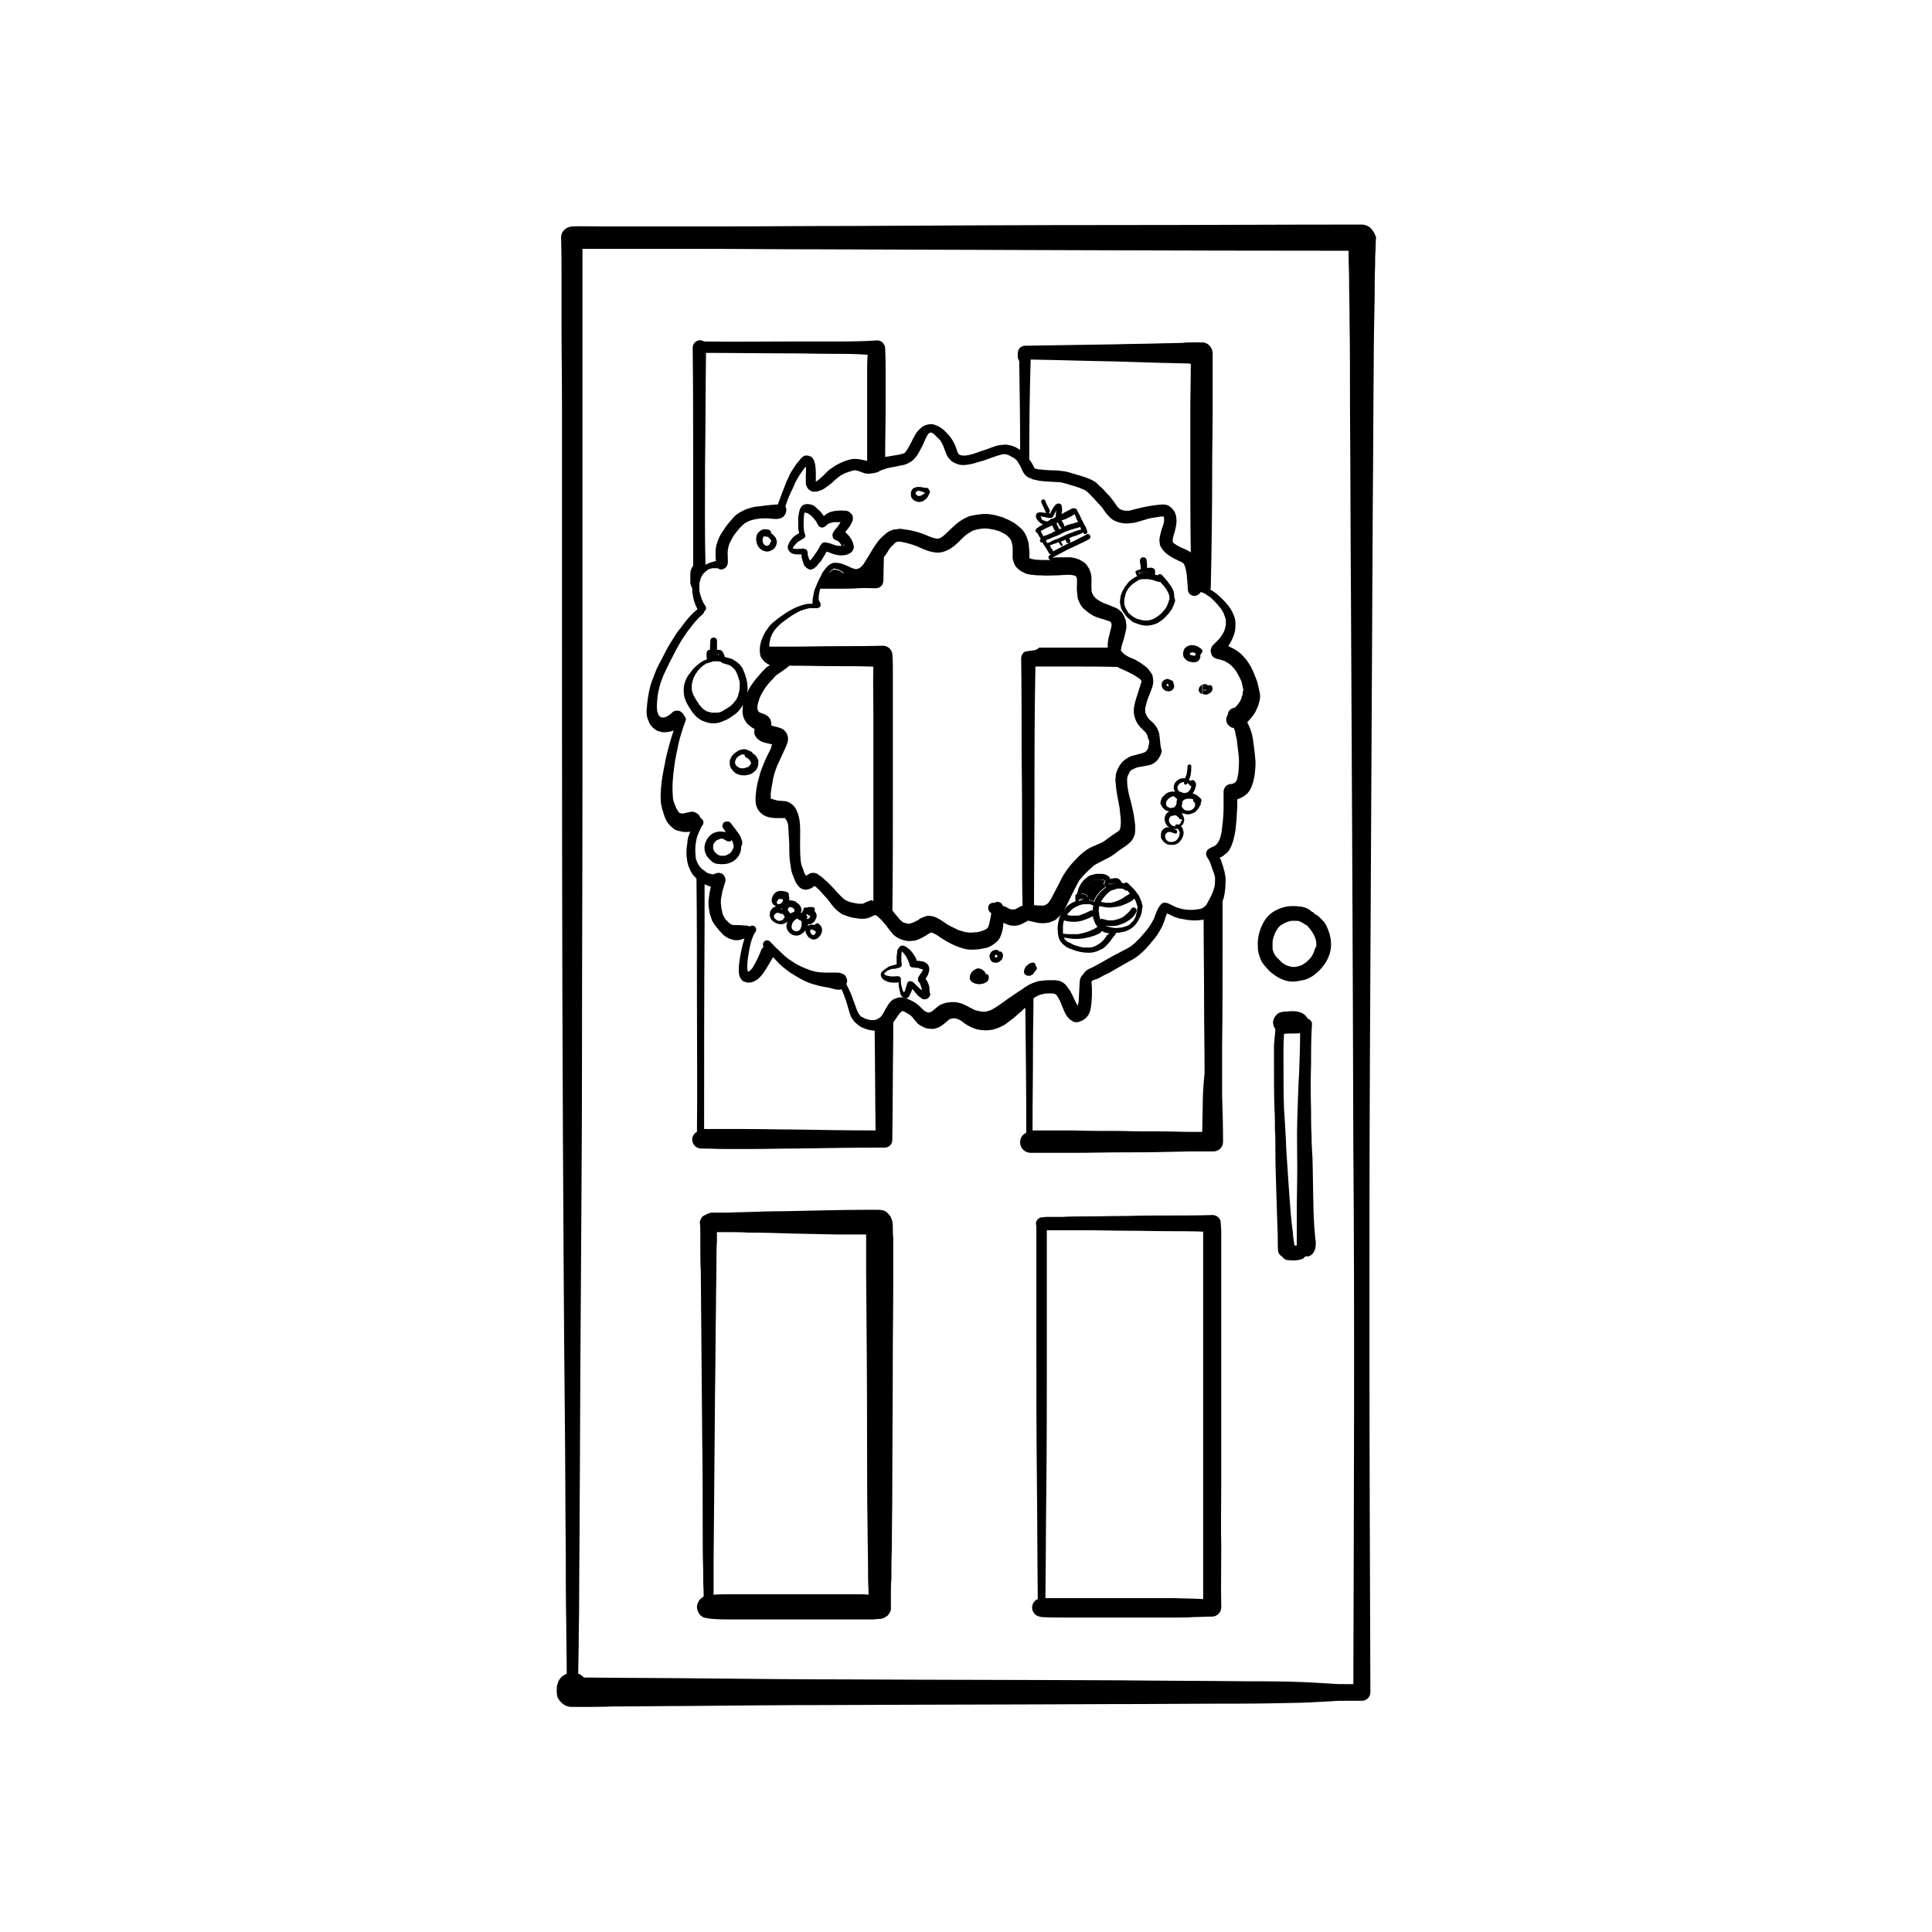 <?xml version="1.0" encoding="UTF-8"?>
<!-- Uploaded to: ICON Repo, www.svgrepo.com, Generator: ICON Repo Mixer Tools -->
<svg fill="#000000" width="800px" height="800px" version="1.1" viewBox="144 144 512 512" xmlns="http://www.w3.org/2000/svg">
 <g>
  <path d="m438.79 378.21c0.25 0 0.379-0.125 0.629-0.125-0.379 0-0.754 0-1.133 0.125-0.25 0-0.379 0-0.629 0.125 0 0.125 0.125 0.25 0.125 0.379 0.375-0.25 0.629-0.375 1.008-0.504z"/>
  <path d="m334.38 317.75c-0.504-0.125-0.883-0.125-1.387-0.125 0-0.125 0-0.25-0.125-0.504 0.125 0 0.25 0 0.379 0.125 0.25 0 0.504 0.125 0.754 0h0.25v0.25c0.129 0.129 0.129 0.129 0.129 0.254z"/>
  <path d="m448.62 295.96h-0.754-0.25c-0.504 0-1.008 0.125-1.512 0.125 0-0.125 0-0.125-0.125-0.25v-0.125c0.504 0 0.883-0.125 1.387-0.125h0.754 0.504c-0.133 0.125-0.004 0.125-0.004 0.375v0z"/>
  <path d="m431.99 381.23c0.25 0.25 0.379 0.379 0.379 0.754 0 0.125 0.125 0.25 0.125 0.25v0.125c0.125 0 0.25 0 0.379 0.125 0.379 0.125 0.629 0.25 1.008 0.379 0.25-0.504 0.379-1.008 0.754-1.512 0.629-0.883 1.387-1.637 2.266-2.266v-0.125c0-0.125-0.125-0.125-0.125-0.25 0 0 0-0.125-0.125-0.125 0-0.125-0.125-0.25-0.125-0.25v-0.379c0-0.125 0-0.125 0.125-0.25s0.125-0.25 0.25-0.25c-0.125 0-0.125-0.125-0.25-0.125-0.25-0.125-0.504-0.125-0.754-0.25h-0.883-0.754c-0.379 0.125-0.629 0.125-0.883 0.25-0.25 0.125-0.504 0.25-0.754 0.504-0.125 0.125-0.379 0.25-0.504 0.379l-0.504 0.504c-0.125 0.25-0.25 0.379-0.379 0.629-0.125 0.25-0.25 0.504-0.379 0.629-0.125 0.25-0.25 0.504-0.25 0.754h0.125c0.5 0.125 1.004 0.25 1.258 0.5z"/>
  <path d="m431.11 382.36v0c-0.125-0.125-0.125-0.125-0.125-0.25 0 0-0.125 0-0.125-0.125-0.125 0-0.25-0.125-0.379-0.125 0 0.125 0 0.125-0.125 0.25s-0.25 0.125-0.379 0.125h-0.125v0.25c0.25-0.125 0.504-0.125 0.754-0.25 0.125 0.125 0.379 0.125 0.504 0.125z"/>
  <path d="m351.13 385.01v-0.25c-0.125 0-0.25 0.125-0.504 0.125 0.254-0.004 0.379-0.004 0.504 0.125z"/>
  <path d="m367.75 296.09h-1.891-2.266c0.25-0.379 0.504-0.629 0.883-0.883 0.125-0.125 0.25-0.125 0.379-0.25h0.125 0.379c0.379 0.125 0.629 0.125 1.008 0.25 0.375 0.254 0.879 0.508 1.383 0.883z"/>
  <path d="m507.31 204.52c-0.629-0.629-1.512-1.008-2.519-1.008-21.16 0-42.195 0.125-63.355 0.125-24.184 0-48.367 0.125-72.547 0.25-12.219 0-24.309 0.125-36.527 0.125h-19.02-9.824c-2.644 0-5.289-0.125-7.934 0-1.512 0.125-2.898 1.258-2.898 2.898 0.125 3.652 0.125 7.305 0.125 11.082v11.461c0 7.684 0.125 15.367 0.125 23.051v45.594c0 49.246 0 98.621 0.25 147.87 0.125 24.434 0.25 48.871 0.504 73.43 0.125 12.219 0.125 24.434 0.25 36.652 0 6.047 0 12.09 0.125 18.137 0 4.41 0.125 8.941 0.125 13.352-0.504 0.25-1.008 0.504-1.387 0.883-0.504 0.504-0.883 1.133-1.008 1.762-0.25 0.504-0.25 1.133-0.25 1.637 0 0.883 0 1.762 0.504 2.519 0.25 0.379 0.504 0.629 0.754 0.883 0.504 0.504 1.133 0.883 1.762 1.008 0.379 0.125 0.883 0.125 1.258 0.125h1.133c3.148 0 6.422 0 9.574-0.125 6.551 0 13.098-0.125 19.648-0.125 12.723-0.125 25.566-0.25 38.289-0.25 24.184-0.125 48.492-0.125 72.676-0.25 11.84 0 23.555-0.125 35.395-0.125 5.668 0 11.211-0.125 16.879-0.25 2.519-0.125 4.914-0.25 7.43-0.379 1.258-0.125 2.519-0.125 3.777-0.125h4.281c1.258 0 2.266-1.008 2.266-2.266-0.125-31.867-0.25-63.859-0.25-95.723 0-24.309 0-48.492 0.125-72.801s0.25-48.617 0.379-73.051c0.125-24.434 0.25-48.871 0.379-73.305 0.125-12.344 0.125-24.562 0.25-36.777 0-6.047 0.125-11.965 0.25-18.012 0-2.898 0-5.793 0.125-8.691 0-1.387 0-2.769 0.125-4.031 0-1.008 0-2.016 0.125-3.148-0.23-0.762-0.734-1.77-1.367-2.398zm-4.66 385.79h-2.016c-1.258 0-2.519 0-3.777-0.125-2.266-0.125-4.535-0.25-6.676-0.379-5.414-0.25-10.707-0.25-16.121-0.25-11.082-0.125-22.043-0.125-33.125-0.25-24.184-0.125-48.492-0.125-72.676-0.25-12.09 0-24.184-0.125-36.273-0.25-11.082-0.125-22.168-0.125-33.25-0.25l-0.125-0.125c-0.25-0.25-0.504-0.379-0.754-0.629-0.25-0.125-0.379-0.25-0.629-0.25 0-2.519 0.125-5.039 0.125-7.43 0-3.906 0.125-7.809 0.125-11.715 0-7.809 0.125-15.617 0.125-23.426 0.125-15.492 0.125-31.109 0.25-46.602 0.125-24.688 0.379-49.375 0.379-74.188 0-24.434 0.125-48.996 0.125-73.43v-73.305-36.023-17.633-9.445-4.41h2.898 2.266 8.312 16.75c10.957 0 21.789 0.125 32.746 0.125 46.727 0.125 93.457 0.379 140.06 0.379v1.387c0 1.891 0.125 3.777 0.125 5.668 0 3.652 0.125 7.18 0.125 10.832 0.125 7.934 0.125 15.871 0.125 23.93 0.125 16.246 0.125 32.621 0.25 48.871 0.25 48.617 0.504 97.234 0.629 145.85 0.387 47.848 0.137 95.586 0.008 143.32z"/>
  <path d="m380.6 468.89c0-0.754-0.125-1.512-0.504-2.266-0.125-0.379-0.504-0.754-0.754-1.008-0.754-1.008-2.016-1.008-3.148-1.008h-2.394c-7.305 0-14.738 0.25-22.043 0.379-3.527 0-7.18 0.125-10.707 0.25-1.762 0-3.527 0.125-5.414 0.125h-2.266-0.25c-0.379 0-0.754 0-1.133 0.125-0.379 0.125-0.883 0.379-1.387 0.629-0.629 0.25-1.133 1.258-1.133 1.891 0.125 1.008 0.125 2.141 0.125 3.148v3.148c0 2.141 0 4.281 0.125 6.551 0.125 14.988 0.25 29.977 0.379 45.09 0.125 7.559 0.125 15.113 0.125 22.672 0 3.777 0 7.559 0.125 11.336 0 2.016 0 3.906 0.125 5.918v1.258c-0.125 0-0.125 0.125-0.25 0.125-0.25 0.125-0.379 0.379-0.629 0.504-0.504 0.504-0.883 1.387-0.883 2.141s0.379 1.637 0.883 2.141c0.379 0.379 0.883 0.629 1.387 0.754 0.25 0 0.504 0 0.883 0.125 1.891 0.25 3.777 0.25 5.668 0.25h1.258 4.281 11.586 12.09 5.793 2.644c0.629 0 1.258-0.125 1.891-0.125 0.754 0 1.512-0.379 2.141-0.883 0.504-0.504 1.008-1.387 0.883-2.141v-1.762-2.016c0-1.258 0-2.519 0.125-3.777 0-2.644 0-5.289 0.125-8.062 0-5.414 0.125-10.707 0.125-16.121 0-10.957 0.125-22.043 0.125-33 0-7.43 0.125-14.863 0.125-22.293v-10.832c-0.121-1.25-0.121-2.258-0.121-3.266zm-8.566 97.613h-5.793-11.715-11.965-3.527-2.016c-1.387 0-2.644 0-3.906 0.125v-2.266-6.297c0.125-14.988 0.25-29.977 0.379-45.09 0.125-7.559 0.125-15.113 0.25-22.797 0-3.777 0.125-7.559 0.125-11.336 0-2.016 0-4.031 0.125-6.047v-2.266h2.519c1.891 0 3.777 0 5.793 0.125 3.906 0 7.809 0.125 11.715 0.25 4.031 0.125 7.934 0.125 11.965 0.25h5.793 1.762v2.519 7.43c0.125 14.988 0.25 29.977 0.25 45.09 0 7.43 0 14.863 0.125 22.293 0 3.652 0.125 7.43 0.125 11.082 0 1.891 0 3.777 0.125 5.668v1.387c-0.867-0.121-1.496-0.121-2.129-0.121z"/>
  <path d="m467.64 537.79v-34.891-17.508-8.691-4.66-1.891c0-0.629-0.125-1.387-0.125-2.016 0-0.629-0.25-1.133-0.629-1.512-0.379-0.379-1.008-0.629-1.512-0.629-3.777 0.125-7.559 0.125-11.336 0.125s-7.559 0-11.336 0.125c-3.777 0-7.684 0.125-11.461 0.125-1.891 0-3.777 0-5.668 0.125h-2.769-1.387c-0.504 0-0.883 0.125-1.258 0.125-0.504 0-0.754 0.125-1.133 0.504-0.25 0.25-0.504 0.754-0.504 1.133 0.125 0.504 0.125 1.133 0.125 1.637v2.016 3.777 8.062 15.617c0 11.84 0 23.68 0.125 35.52 0.125 10.957 0.125 21.914 0.25 32.875-0.25 0.125-0.504 0.25-0.754 0.504-0.504 0.504-0.754 1.133-0.754 1.762 0 0.629 0.25 1.258 0.754 1.762s1.133 0.629 1.762 0.754c2.016 0.125 4.031 0.125 6.047 0.125h4.914 1.008 11.84 11.336c1.762 0 3.527 0 5.164-0.125 1.637 0 3.273-0.125 4.914-0.125 1.258 0 2.394-1.133 2.394-2.394-0.125-5.289 0-10.707 0-15.996-0.137-5.402-0.008-10.816-0.008-16.234zm-4.789-65.746v4.281 8.438 16.375 35.016 17.383 14.234c-0.883 0-1.891-0.125-2.769-0.125-1.762 0-3.527-0.125-5.164-0.125h-11.082-10.578-1.637-5.918-4.66c0.125-9.824 0.125-19.648 0.25-29.348 0.125-11.84 0.125-23.555 0.125-35.395v-17.383-8.816-4.535-2.016h1.387 2.769 5.668c3.777 0 7.684 0.125 11.461 0.125 3.777 0 7.559 0.125 11.461 0.125 2.898 0 5.793 0 8.691 0.125-0.004 0.508-0.004 1.137-0.004 1.641z"/>
  <path d="m462.98 326.82h0.125 0.25c0.125 0 0.125 0 0.25-0.125 0 0 0.125 0 0.125-0.125-0.125-0.125-0.25-0.25-0.379-0.25h-0.125-0.125s-0.125 0-0.125 0.125c0 0-0.125 0-0.125 0.125 0 0.25 0.129 0.25 0.129 0.25z"/>
  <path d="m496.48 392.06c-0.125-0.754-0.504-1.512-0.754-2.266-0.504-1.258-1.387-2.141-2.394-3.023-0.25-0.25-0.629-0.379-0.883-0.504-0.125-0.25-0.379-0.504-0.754-0.629-0.25-0.125-0.379-0.379-0.629-0.504-0.504-0.379-1.133-0.629-1.762-0.754-0.25-0.125-0.629-0.125-0.883-0.125-0.504-0.125-1.008-0.125-1.637-0.125h-0.883c-1.512 0.125-3.023 0.629-4.281 1.387-1.258 0.754-2.394 2.016-3.023 3.402-0.883 1.762-1.387 3.777-1.258 5.793 0 0.504 0 1.008 0.125 1.512 0.125 0.754 0.379 1.387 0.629 2.016 0.379 1.008 1.133 1.762 1.891 2.644 0.504 0.629 1.133 1.008 1.762 1.512 0.504 0.379 1.133 0.754 1.762 1.008 1.258 0.629 2.769 0.883 4.281 0.629 0.629-0.125 1.387-0.25 2.016-0.379 1.133-0.379 2.016-0.883 2.898-1.637 2.394-1.891 4.156-4.914 4.031-7.934 0-0.891-0.125-1.52-0.254-2.023zm-4.281 4.285c-0.25 0.504-0.504 1.008-0.883 1.512-0.379 0.379-0.754 0.754-1.133 1.133-0.379 0.25-0.754 0.504-1.133 0.754-0.504 0.25-1.133 0.379-1.762 0.504h-1.008c-0.379-0.125-0.883-0.25-1.258-0.379-0.504-0.25-1.008-0.504-1.387-0.883-0.504-0.504-1.008-1.008-1.512-1.512-0.25-0.379-0.504-0.754-0.629-1.133s-0.25-0.629-0.25-1.008v-1.891c0.125-0.754 0.379-1.512 0.629-2.141 0.25-0.504 0.504-0.883 0.754-1.258 0.25-0.379 0.504-0.629 0.883-0.883 0.379-0.25 0.883-0.504 1.387-0.754 0.504-0.125 1.008-0.379 1.512-0.379h1.387c0.25 0 0.504 0.125 0.883 0.25 0.504 0.25 0.883 0.504 1.258 0.754 0.125 0.125 0.25 0.125 0.504 0.25 0.125 0.125 0.125 0.25 0.25 0.379 0.25 0.25 0.504 0.504 0.754 0.883 0.379 0.504 0.629 1.008 0.883 1.512 0.25 0.504 0.379 1.008 0.504 1.637v1.133c-0.379 0.512-0.508 1.016-0.633 1.52z"/>
  <path d="m492.57 472.3c-0.125-1.008-0.125-1.891-0.25-2.898-0.125-2.016-0.25-4.031-0.25-6.047-0.125-4.156-0.125-8.312-0.25-12.469-0.125-2.016-0.25-4.031-0.25-6.047-0.125-2.141-0.125-4.41-0.125-6.551-0.125-4.156-0.125-8.312 0-12.594 0-3.402 0-6.926 0.25-10.328 0-0.629-0.504-1.258-1.133-1.387 0-0.125-0.125-0.125-0.125-0.25-0.883-1.387-2.394-1.762-3.906-1.762-0.754 0-1.512 0.125-2.266 0.125-0.754 0.125-1.512 0.25-2.016 0.883-0.504 0.504-0.883 1.258-0.883 2.016 0 0.629 0.25 1.258 0.629 1.762-0.125 1.387-0.25 2.769-0.379 4.156v5.289c0 3.906 0 7.809 0.125 11.586 0.125 1.762 0.125 3.527 0.125 5.414 0.125 1.891 0.125 3.777 0.125 5.668 0 3.777 0.125 7.43 0.25 11.211 0.125 2.644 0.125 5.164 0.25 7.809 0 1.133 0.125 2.394 0.125 3.527v1.762c0 0.883 0 1.637 0.125 2.519 0.125 0.629 0.504 1.008 1.008 1.258 0.379 0.629 1.008 1.008 1.762 1.008 1.133 0.125 2.266 0.125 3.402-0.25 0.379-0.125 0.754-0.379 1.008-0.754h0.883c0.125-0.125 0.379-0.125 0.504-0.25 0.379-0.25 0.629-0.504 0.754-0.754 0.504-0.629 0.629-1.637 0.629-2.394 0.004-0.25 0.004-0.754-0.121-1.258zm-4.281-44.211c-0.25 4.281-0.379 8.566-0.504 12.848-0.125 4.156 0 8.188 0 12.344s-0.125 8.188-0.125 12.344v4.66 2.394 1.008 0.379h-0.25-0.379c0-0.379-0.125-0.629-0.125-1.008-0.125-0.754-0.25-1.512-0.25-2.141-0.504-3.527-0.754-7.18-1.008-10.707-0.25-3.777-0.504-7.43-0.754-11.211-0.125-3.777-0.379-7.559-0.629-11.461-0.125-3.777-0.125-7.559-0.125-11.336v-4.914c0-1.133 0.125-2.266 0.125-3.273 0.629-0.125 1.133-0.125 1.762-0.125h0.754c0.629 0 1.258 0 1.762-0.125-0.004 3.398-0.129 6.922-0.254 10.324z"/>
  <path d="m344.96 345.46c-0.125-0.25-0.25-0.504-0.379-0.754-0.125-0.25-0.25-0.379-0.504-0.629-0.125-0.125-0.379-0.379-0.629-0.379 0-0.25-0.125-0.379-0.379-0.504-0.504-0.25-1.008-0.504-1.512-0.629h-0.504-0.125c-0.25 0-0.379 0.125-0.629 0.125-0.504 0.125-0.883 0.379-1.387 0.754-0.379 0.25-0.754 0.629-1.008 1.008-0.125 0.25-0.25 0.504-0.379 0.754-0.125 0.25-0.125 0.504-0.125 0.754v0.754c0.125 0.25 0.125 0.504 0.25 0.754 0.25 0.379 0.504 0.754 0.883 1.133 0.754 0.629 1.637 0.883 2.644 0.883 0.504 0 1.008-0.125 1.512-0.25s0.883-0.504 1.387-0.883c0.379-0.379 0.629-0.754 0.754-1.258 0.125-0.25 0.125-0.504 0.125-0.754 0.004-0.375 0.004-0.625 0.004-0.879zm-1.891 0.758c0 0.125 0 0.25-0.125 0.25-0.125 0.125-0.125 0.25-0.25 0.379l-0.25 0.25c-0.125 0.125-0.25 0.25-0.504 0.25-0.25 0.125-0.504 0.125-0.754 0.25h-0.754c-0.25 0-0.379-0.125-0.504-0.125s-0.25-0.125-0.379-0.25c-0.125-0.125-0.25-0.125-0.379-0.25-0.125-0.125-0.125-0.25-0.25-0.379 0-0.125-0.125-0.25-0.125-0.379v-0.379c0-0.125 0.125-0.25 0.125-0.379 0.125-0.125 0.125-0.379 0.25-0.504 0.125-0.25 0.379-0.379 0.504-0.504 0.25-0.125 0.379-0.25 0.629-0.379 0.25-0.125 0.379-0.125 0.629-0.125h0.379c0 0.379 0.125 0.629 0.379 0.754 0.25 0.125 0.504 0.379 0.754 0.504l0.25 0.25c0 0.125 0.125 0.25 0.25 0.379v0.25 0.137z"/>
  <path d="m340.68 367c-0.125-0.379-0.25-0.754-0.379-1.133-0.379-0.883-1.008-1.512-1.512-2.266-0.379-0.504-0.754-1.008-1.258-1.637-0.125-0.125-0.379-0.25-0.504-0.25h-0.379c-0.25 0-0.379 0-0.629 0.125s-0.504 0.379-0.504 0.754c-0.125 0.25-0.125 0.629 0.125 0.883 0.25 0.379 0.504 0.754 0.754 1.133-0.125-0.125-0.25-0.125-0.504-0.125-0.379-0.125-0.754-0.125-1.133-0.125s-0.754 0.125-1.258 0.25c-1.512 0.504-2.519 2.016-2.769 3.527-0.125 0.629 0 1.387 0.25 2.016 0.25 0.754 0.754 1.258 1.258 1.762 0.25 0.25 0.504 0.504 0.754 0.629 0.379 0.25 0.754 0.379 1.133 0.379 0.754 0.125 1.637 0.125 2.394 0 0.629-0.125 1.387-0.379 1.891-0.754 0.629-0.379 1.133-1.008 1.512-1.637 0.125-0.25 0.25-0.629 0.379-1.008 0-0.25 0.125-0.504 0.125-0.754v-0.504c0.379-0.512 0.254-0.891 0.254-1.266zm-2.519 2.141c-0.125 0.25-0.25 0.379-0.379 0.629-0.125 0.125-0.25 0.25-0.379 0.379-0.25 0.125-0.379 0.25-0.629 0.379-0.25 0.125-0.629 0.25-0.883 0.25h-0.883c-0.125 0-0.379-0.125-0.504-0.125-0.125-0.125-0.25-0.125-0.379-0.25-0.25-0.125-0.379-0.379-0.629-0.504-0.125-0.125-0.25-0.379-0.379-0.629-0.125-0.25-0.125-0.379-0.125-0.629v-0.504c0-0.125 0.125-0.379 0.125-0.504 0.125-0.25 0.25-0.379 0.379-0.504 0.125-0.125 0.25-0.379 0.379-0.379 0.125-0.125 0.25-0.125 0.504-0.25 0.25-0.125 0.379-0.125 0.629-0.25h0.379c0.125 0 0.25 0.125 0.379 0.125 0.25 0.125 0.629 0.379 0.883 0.504 0.25 0.125 0.504 0.125 0.754 0.125s0.379-0.25 0.504-0.379c0.125 0.125 0.125 0.379 0.25 0.504 0.125 0.25 0.125 0.504 0.25 0.883v0.629c-0.121 0.121-0.246 0.375-0.246 0.5z"/>
  <path d="m369.77 287.27c-0.125-0.25-0.125-0.379-0.25-0.504-0.25-0.379-0.504-0.754-0.883-1.133-0.25-0.25-0.379-0.379-0.629-0.629 0.25-0.379 0.629-0.754 0.883-1.133 0.125-0.125 0.25-0.379 0.379-0.504 0.25-0.379 0.379-0.754 0.629-1.258 0.125-0.25 0.125-0.629 0.125-0.883 0-0.379-0.125-0.754-0.379-1.008l-0.379-0.379c-0.25-0.125-0.379-0.379-0.629-0.379-0.25-0.125-0.504-0.125-0.883-0.125-0.883-0.125-1.891 0-2.769 0.125-0.754 0.125-1.512 0.379-2.141 0.883-0.125 0.125-0.379 0.25-0.504 0.379l-0.125-0.125c-0.25-0.379-0.629-0.754-0.883-1.133-0.379-0.379-0.883-0.754-1.258-1.133-0.504-0.504-1.387-0.754-2.141-0.754-0.504 0-1.008 0.125-1.387 0.504-0.629 0.629-0.754 1.512-0.883 2.266-0.125 0.504-0.125 1.008-0.125 1.512v1.387 0.629c0 0.379 0.125 0.883 0.25 1.387-0.379 0.25-0.629 0.379-1.008 0.629s-0.754 0.629-1.008 1.008c-0.25 0.25-0.504 0.629-0.629 0.883-0.125 0.25-0.125 0.379-0.25 0.629s-0.125 0.504-0.125 0.629c0 0.754 0.504 1.258 1.133 1.637 0.379 0.125 0.883 0.25 1.387 0.25h0.883 0.25v0.379c0 0.25 0 0.504 0.125 0.754 0 0.125 0.125 0.379 0.125 0.504 0.125 0.379 0.25 0.754 0.379 1.133 0.125 0.25 0.379 0.504 0.504 0.629 0.25 0.25 0.504 0.379 0.754 0.504 0.125 0 0.25 0.125 0.379 0.125 0.125 0 0.379 0 0.504-0.125 0.125 0 0.25-0.125 0.379-0.125 0.25-0.125 0.379-0.25 0.504-0.379 0.125-0.125 0.379-0.25 0.504-0.504 0.25-0.379 0.629-0.754 0.883-1.008 0.25-0.379 0.504-0.629 0.629-1.008 0.25-0.379 0.504-0.754 0.629-1.008 0.125-0.25 0.25-0.504 0.379-0.629 0.25 0.125 0.379 0.125 0.629 0.25 0.379 0.125 0.754 0.25 1.008 0.379 1.133 0.379 2.266 0.504 3.402 0.25 0.25 0 0.504-0.125 0.754-0.25s0.504-0.25 0.629-0.379c0.25-0.125 0.379-0.379 0.504-0.629 0.25-0.379 0.25-0.629 0.25-1.008-0.125-0.629-0.25-1.133-0.504-1.512zm-1.891 1.262c-0.125 0-0.25 0.125-0.504 0.125h-1.258c-0.629-0.125-1.133-0.25-1.762-0.504-0.25-0.125-0.629-0.25-0.883-0.25-0.379-0.125-0.754-0.25-1.133-0.125-0.25 0-0.504 0.125-0.629 0.379-0.125 0.125-0.25 0.379-0.379 0.504-0.125 0.25-0.25 0.629-0.504 0.883-0.125 0.379-0.379 0.629-0.629 1.008-0.379 0.504-0.629 1.008-1.008 1.387-0.125 0.25-0.379 0.379-0.504 0.629-0.125-0.125-0.125-0.25-0.25-0.379-0.125-0.379-0.25-0.754-0.379-1.133 0-0.379 0-0.754-0.125-1.008 0-0.125-0.125-0.379-0.25-0.379-0.125-0.125-0.125-0.125-0.25-0.125s-0.25-0.125-0.25-0.125c-0.25-0.125-0.504 0-0.754 0-0.629 0-1.258 0.125-1.891 0h-0.25-0.125v-0.25-0.125c0.125-0.125 0.25-0.379 0.379-0.504 0.379-0.379 0.629-0.754 1.008-1.008 0.379-0.25 0.883-0.504 1.258-0.754 0.25-0.125 0.379-0.25 0.504-0.379 0.125-0.25 0.125-0.379 0.125-0.629 0-0.125 0-0.125-0.125-0.125-0.125-0.379-0.125-0.629-0.25-1.008-0.125-1.387-0.125-2.644 0-4.031 0-0.25 0.125-0.504 0.125-0.629v-0.125h0.125 0.125c0.125 0 0.379 0.125 0.504 0.125 0.25 0.125 0.379 0.25 0.629 0.379 0.504 0.379 0.883 0.754 1.258 1.258 0.379 0.379 0.629 0.883 0.883 1.387 0.125 0.25 0.25 0.379 0.379 0.504 0.125 0.125 0.379 0.25 0.504 0.25 0.25 0.125 0.629 0 0.883-0.125 0.25-0.125 0.379-0.25 0.504-0.379l0.25-0.25c0.25-0.125 0.504-0.379 0.754-0.379 0.379-0.125 0.754-0.25 1.133-0.25h1.637c-0.379 0.629-0.754 1.258-1.258 1.762-0.25 0.25-0.379 0.504-0.629 0.883-0.125 0.125-0.125 0.379-0.25 0.504v0.379c0 0.25 0.125 0.379 0.125 0.629 0.125 0.25 0.379 0.379 0.504 0.504 0.125 0 0.25 0.125 0.379 0.125 0.125 0.125 0.379 0.25 0.504 0.25 0.25 0.25 0.504 0.504 0.629 0.754s0.25 0.379 0.379 0.629c0.742-0.512 0.742-0.383 0.742-0.258z"/>
  <path d="m390.43 274.3c0-0.25-0.25-0.504-0.379-0.754-0.125-0.25-0.629-0.379-0.883-0.25-0.25 0-0.379-0.125-0.629-0.125-0.379-0.125-0.754-0.125-1.133-0.125h-0.25c-0.25 0-0.504 0.125-0.883 0.25-0.379 0.125-0.504 0.379-0.629 0.629-0.25 0.25-0.25 0.629-0.25 0.883v0.504c0 0.125 0.125 0.379 0.125 0.504 0.125 0.25 0.379 0.504 0.504 0.629 0.25 0.25 0.629 0.379 1.008 0.504s0.754 0.125 1.008 0c0.379 0 0.629-0.125 0.883-0.379 0.25-0.125 0.379-0.25 0.629-0.504 0.25-0.25 0.379-0.504 0.504-0.754 0-0.125 0.125-0.25 0.125-0.379 0.25-0.254 0.25-0.379 0.25-0.633zm-1.387 0.379c0 0.125-0.125 0.125-0.125 0.125-0.125 0.125-0.25 0.25-0.379 0.25-0.125 0.125-0.25 0.125-0.379 0.25-0.125 0-0.25 0.125-0.379 0.125h-0.379c-0.125 0-0.25 0-0.25-0.125-0.125 0-0.125-0.125-0.25-0.125 0-0.125-0.125-0.125-0.125-0.125l-0.125-0.125v-0.125-0.125-0.125s0-0.125 0.125-0.125l0.25-0.25s0.125 0 0.125-0.125h0.379c0.379 0.125 0.883 0.25 1.258 0.379 0.254 0.121 0.254 0.121 0.254 0.246z"/>
  <path d="m349.37 286.26c-0.25-0.379-0.504-0.504-0.754-0.754-0.125-0.125-0.125-0.125-0.25-0.125 0-0.25 0-0.379-0.125-0.629-0.125-0.125-0.379-0.379-0.504-0.379-0.379 0-0.629-0.125-1.008-0.125h-0.125c-0.25 0-0.629 0.125-0.883 0.25-0.125 0.125-0.379 0.25-0.504 0.379l-0.379 0.379c-0.125 0.125-0.125 0.379-0.25 0.504s-0.125 0.379-0.125 0.504c-0.125 0.379-0.125 0.754 0 1.258 0.125 0.754 0.379 1.387 1.008 1.891 0.504 0.504 1.258 0.754 1.891 0.754 0.629 0 1.258-0.379 1.762-0.754 0.504-0.504 0.754-1.258 0.754-1.891-0.133-0.629-0.258-1.008-0.508-1.262zm-1.008 1.137c0 0.125 0 0.125-0.125 0.25s-0.125 0.25-0.25 0.504c-0.125 0.125-0.125 0.125-0.125 0.25-0.125 0-0.125 0.125-0.25 0.125s-0.125 0-0.25 0.125l-0.262 0.004c-0.125 0-0.25 0-0.25-0.125-0.125 0-0.125-0.125-0.25-0.125l-0.25-0.25c0-0.125-0.125-0.25-0.125-0.25 0-0.125-0.125-0.25-0.125-0.504v-0.504c0-0.125 0.125-0.25 0.125-0.379 0-0.125 0.125-0.25 0.125-0.25l0.125-0.125h0.25c0.25 0 0.379 0.125 0.504 0.125h0.379c0 0.125 0.125 0.25 0.25 0.379l0.379 0.379c0 0.125 0.125 0.25 0.125 0.25v0.121z"/>
  <path d="m455.16 301.5c-0.125-1.133-0.629-2.016-1.387-2.898-0.25-0.379-0.504-0.754-0.883-1.133-0.25-0.379-0.629-0.629-0.883-1.008l-0.125-0.125c-0.25-0.25-0.754-0.25-1.008 0 0 0 0 0.125-0.125 0.125-0.25-0.125-0.504-0.125-0.754-0.25 0-0.125 0.125-0.25 0.125-0.25v-0.379-0.25c0-0.125-0.125-0.25-0.125-0.379 0-0.125-0.125-0.25-0.25-0.25-0.125-0.125-0.379-0.25-0.504-0.25h-0.25-0.125-0.125c-0.25 0-0.504 0-0.754 0.125 0-0.629 0-1.258-0.125-2.016 0-0.504-0.379-0.883-0.883-0.883s-0.883 0.379-0.883 0.883c0 0.379 0 0.629 0.125 1.008 0 0.379 0.125 0.883 0.125 1.258-0.125 0-0.25 0-0.379 0.125-0.125 0-0.25 0.125-0.379 0.125-0.125 0-0.125 0-0.25 0.125h-0.125c-0.125 0-0.25 0.125-0.25 0.25s-0.125 0.25 0 0.379c0.125 0.25 0.125 0.379 0.25 0.629l0.125 0.125v0.125c-0.629 0.25-1.133 0.629-1.637 1.008-0.504 0.379-0.883 0.754-1.133 1.258-0.125 0.125-0.25 0.25-0.379 0.379-0.125 0.125-0.25 0.379-0.25 0.504-0.125 0.25-0.25 0.379-0.379 0.629-0.25 0.379-0.379 0.883-0.504 1.258-0.125 0.125-0.125 0.379-0.125 0.629s-0.125 0.504-0.125 0.883v0.125c0 0.379 0 0.629 0.125 1.008 0.125 0.629 0.25 1.133 0.629 1.637 0.125 0.25 0.379 0.504 0.629 0.883 0.125 0.125 0.25 0.379 0.379 0.504l0.504 0.504c0.125 0.125 0.379 0.25 0.504 0.379l0.125 0.125c0.379 0.379 0.883 0.629 1.387 0.754 0.883 0.379 1.891 0.629 2.769 0.629 0.883 0 1.891-0.25 2.769-0.629 0.504-0.25 1.008-0.629 1.512-1.008 0.504-0.379 1.008-1.008 1.512-1.512 0.25-0.25 0.379-0.504 0.629-0.883 0.25-0.25 0.379-0.504 0.504-0.883 0.25-0.379 0.379-0.883 0.504-1.258 0.125-0.25 0.125-0.504 0.125-0.629-0.254-0.75-0.254-1.125-0.254-1.504zm-7.934-5.918h0.754 0.504v0.25 0.125h-0.754-0.25c-0.504 0-1.008 0.125-1.512 0.125 0-0.125 0-0.125-0.125-0.25 0 0 0-0.125-0.125-0.125 0.625 0 1.129 0 1.508-0.125zm6.551 7.43c0 0.379-0.125 0.629-0.25 0.883 0 0.125-0.125 0.25-0.125 0.379-0.125 0.25-0.25 0.504-0.379 0.754-0.125 0.25-0.379 0.504-0.504 0.629-0.25 0.379-0.504 0.629-0.754 0.883-0.25 0.25-0.629 0.504-0.883 0.754-0.379 0.25-0.883 0.504-1.258 0.754-0.379 0.125-0.754 0.25-1.258 0.379h-1.387c-0.504-0.125-1.008-0.25-1.512-0.379-0.379-0.125-0.754-0.379-1.008-0.504-0.125-0.125-0.25-0.125-0.379-0.25-0.25-0.125-0.379-0.379-0.629-0.504-0.25-0.25-0.504-0.379-0.629-0.754-0.25-0.379-0.504-0.754-0.629-1.133-0.125-0.25-0.125-0.504-0.25-0.883v-1.008-0.125c0.125-0.504 0.25-1.008 0.379-1.637 0.125-0.379 0.379-0.629 0.504-1.008 0.125-0.125 0.25-0.379 0.379-0.504 0.125-0.125 0.25-0.25 0.379-0.379 0.25-0.379 0.629-0.629 1.008-0.883 0.379-0.25 0.754-0.504 1.133-0.754 0.379-0.125 0.754-0.25 1.133-0.25h1.008c0.379 0 0.629 0 1.008 0.125 0.379 0 0.754 0.125 1.008 0.25 0.379 0.125 0.754 0.25 1.258 0.379h0.379c0.25 0.379 0.504 0.629 0.883 1.008 0.125 0.125 0.25 0.25 0.379 0.504 0.379 0.504 0.629 1.008 0.883 1.512 0.125 0.379 0.25 0.629 0.25 1.008v0.754c-0.137-0.125-0.137-0.125-0.137 0z"/>
  <path d="m462.6 316.37c0-0.125 0-0.125-0.125-0.25s-0.25-0.25-0.379-0.379c-0.25-0.125-0.504-0.25-0.629-0.379-0.504-0.25-1.008-0.379-1.637-0.379h-0.125c-0.629 0-1.387 0.379-1.762 0.883-0.125 0.125-0.125 0.125-0.125 0.25-0.25 0.504-0.379 1.008-0.25 1.637 0.125 0.629 0.629 1.008 1.133 1.387 0.504 0.25 1.258 0.379 1.762 0.379 0.504 0 1.133-0.25 1.387-0.754 0.125-0.25 0.25-0.379 0.25-0.629v-0.629c0.125-0.125 0.25-0.125 0.25-0.379 0.25-0.254 0.375-0.508 0.25-0.758zm-1.766 1.133c-0.125 0.125-0.125 0.25-0.125 0.25h-0.125-0.379c-0.125 0-0.379-0.125-0.504-0.125s-0.25-0.125-0.25-0.125l-0.125-0.125v-0.125-0.125c0.125 0 0.125 0 0.125-0.125 0.125 0 0.25 0 0.25-0.125h0.25c0.25 0 0.379 0.125 0.629 0.125 0.125 0 0.125 0.125 0.25 0.125z"/>
  <path d="m454.91 324.8v-0.125c0-0.125-0.125-0.25-0.25-0.25-0.125-0.125-0.379-0.125-0.504-0.25-0.25-0.125-0.379-0.125-0.629-0.25h-0.125c-0.125 0-0.379 0-0.504 0.125-0.504 0.125-0.883 0.504-1.008 1.008s0 1.008 0.25 1.387c0.504 0.754 1.637 1.008 2.394 0.504 0.379-0.25 0.629-0.629 0.629-1.008-0.004-0.383-0.129-0.762-0.254-1.141zm-1.133 0.883-0.125 0.125h-0.125-0.125-0.125l-0.125-0.125v-0.125-0.125l0.125-0.125s0.125 0 0.125-0.125c0 0 0.125 0 0.125 0.125-0.004 0.121 0.25 0.25 0.25 0.375v0z"/>
  <path d="m462.6 325.43v2.519c-0.125-0.125-0.379-0.125-0.504-0.25s-0.25-0.379-0.379-0.504c-0.125-0.379 0-0.883 0.25-1.258 0.254-0.254 0.508-0.379 0.633-0.508z"/>
  <path d="m465.24 325.94c-0.125-0.25-0.379-0.379-0.629-0.379-0.125 0-0.25 0-0.379 0.125-0.125-0.125-0.25-0.125-0.379-0.25-0.25-0.125-0.379-0.125-0.629-0.125-0.125 0-0.379 0-0.504 0.125v2.519h0.125c0.25 0 0.504 0.125 0.629 0.125s0.504 0 0.629-0.125c0.379-0.125 0.754-0.379 1.008-0.754 0.125-0.25 0.25-0.379 0.25-0.629 0.004-0.129-0.121-0.379-0.121-0.633zm-1.512 0.883c-0.125 0-0.125 0-0.25 0.125h-0.25-0.125-0.125l-0.125-0.125s0.125 0 0.125-0.125l0.125-0.125h0.125 0.125c0.125 0.125 0.25 0.125 0.379 0.25-0.004-0.125-0.004 0-0.004 0z"/>
  <path d="m462.22 356.67c0.25-0.25 0.25-0.754 0-1.008-0.379-0.379-0.629-0.629-1.008-0.883-0.379-0.25-0.754-0.379-1.133-0.504 0-0.125 0.125-0.125 0.125-0.25 0.25-0.25 0.379-0.629 0.504-1.008 0.125-0.379 0.25-0.629 0.25-1.008 0-0.25 0-0.379-0.125-0.629-0.125-0.125-0.125-0.25-0.25-0.379-0.125-0.125-0.125-0.25-0.379-0.25h-0.379c-0.125 0.125-0.25 0.125-0.25 0.25-0.125-0.125-0.25-0.25-0.504-0.379 0-0.125 0.125-0.25 0.125-0.25 0.125-0.379 0.379-0.883 0.379-1.387 0.125-0.629 0.125-1.258 0.125-1.891 0-0.125 0-0.25-0.125-0.379-0.125-0.125-0.25-0.125-0.379-0.125-0.25 0-0.504 0.25-0.504 0.504 0 0.504 0 1.008-0.125 1.387 0 0.504-0.125 0.883-0.379 1.387 0 0.125-0.125 0.25-0.125 0.379h-0.379c-0.25 0-0.629 0-0.883 0.125-0.629 0.25-1.133 0.629-1.512 1.258-0.125 0.379-0.25 0.629-0.25 1.008s0.125 0.754 0.25 1.008c0.125 0.125 0.125 0.25 0.379 0.379l-0.125-0.125c-0.25-0.125-0.379-0.125-0.629-0.125h-0.25c-0.629 0-1.258 0.25-1.762 0.629l-0.754 0.754c-0.25 0.25-0.379 0.629-0.504 1.008 0 0.125-0.125 0.379-0.125 0.504s0 0.379 0.125 0.504c0.125 0.379 0.379 0.754 0.629 1.008l0.379 0.379c0.125 0.125 0.379 0.25 0.504 0.25 0.25 0.125 0.504 0.25 0.754 0.25-0.25 0.125-0.504 0.25-0.629 0.379-0.504 0.504-0.754 1.258-0.629 2.016 0.125 0.379 0.25 0.754 0.379 1.008 0.25 0.379 0.504 0.629 0.883 0.754 0.125 0.125 0.25 0.125 0.504 0.125-0.379-0.125-0.754-0.125-1.008-0.125-0.379 0-0.754 0.25-1.008 0.379-0.25 0.25-0.504 0.504-0.629 0.883-0.125 0.379-0.125 0.754-0.125 1.133 0 0.379 0.125 0.754 0.379 1.008 0.25 0.379 0.504 0.629 0.883 0.883 0.379 0.25 0.754 0.379 1.133 0.379h1.133c0.379-0.125 0.754-0.25 1.133-0.504l0.379-0.379c0.125-0.125 0.25-0.379 0.379-0.504 0.25-0.379 0.379-0.754 0.504-1.133 0.125-0.379 0.125-0.754 0-1.258 0-0.125-0.125-0.379-0.125-0.504-0.125-0.25-0.25-0.379-0.379-0.504l-0.125-0.125s0.125 0 0.125-0.125l0.379-0.379c0.125-0.125 0.125-0.125 0.125-0.25 0.125-0.125 0.125-0.25 0.125-0.379 0.125-0.25 0.125-0.379 0.125-0.629s0-0.379-0.125-0.629c-0.125-0.379-0.25-0.629-0.504-1.008 0-0.125-0.125-0.125-0.25-0.25 0.125 0.125 0.25 0.125 0.504 0.25 0.379 0.125 0.754 0.125 1.258 0.25 0.504 0 1.008-0.125 1.512-0.379 0.379-0.125 0.754-0.379 1.008-0.754 0.379-0.379 0.629-0.754 0.754-1.258 0.242 0.117 0.242-0.387 0.242-0.762zm-8.312 1.383c-0.125-0.125-0.379-0.125-0.504-0.25l-0.25-0.25c0-0.125-0.125-0.125-0.125-0.25v-0.25-0.25-0.25c0.125-0.25 0.25-0.379 0.379-0.629l0.379-0.379c0.25-0.125 0.379-0.25 0.629-0.379 0.125 0 0.25-0.125 0.379-0.125h0.25 0.125c0.125 0 0.125 0.125 0.125 0.125l0.379 0.379c0.125 0.125 0.125 0.125 0.25 0.125v0.25 0.125c-0.125 0.25-0.125 0.379-0.125 0.629v0.25c0 0.125-0.125 0.25-0.125 0.379 0 0.125-0.125 0.25-0.25 0.379l-0.375 0.375h-0.25-0.25c-0.262 0.125-0.391 0.125-0.641-0.004zm2.644 7.18c0 0.125 0 0.379-0.125 0.504-0.125 0.25-0.25 0.379-0.379 0.629l-0.379 0.379c-0.125 0.125-0.379 0.25-0.504 0.25s-0.25 0.125-0.504 0.125h-0.504c-0.125 0-0.379 0-0.504-0.125-0.125 0-0.25-0.125-0.379-0.25l-0.25-0.25c-0.125-0.125-0.125-0.25-0.125-0.25 0-0.125 0-0.25-0.125-0.379v-0.379c0-0.125 0-0.25 0.125-0.379 0-0.125 0.125-0.125 0.125-0.25l0.125-0.125c0.125 0 0.125-0.125 0.25-0.125s0.125-0.125 0.25-0.125h0.379c0.25 0 0.504 0.125 0.883 0.25 0.125 0 0.25 0.125 0.379 0.125 0.125 0 0.25 0.125 0.379 0 0.125 0 0.25-0.125 0.25-0.25 0.125-0.25 0-0.629-0.125-0.629-0.25-0.125-0.629-0.25-0.883-0.379 0.379 0.125 0.754 0.125 1.133 0 0.125 0.125 0.25 0.25 0.379 0.504 0.125 0.125 0.125 0.25 0.125 0.25 0 0.125 0 0.25 0.125 0.379-0.121 0.375-0.121 0.375-0.121 0.5zm0.379-3.523v0.25c0 0.125-0.125 0.125-0.125 0.25-0.125 0.125-0.25 0.25-0.379 0.379-0.125-0.125-0.25-0.125-0.379-0.125-0.125 0-0.379 0-0.504 0.125s-0.125 0.25-0.125 0.379h-0.25c-0.125 0-0.25-0.125-0.379-0.125-0.125 0-0.25-0.125-0.379-0.25l-0.25-0.25c-0.125-0.125-0.125-0.25-0.25-0.379 0-0.125-0.125-0.25-0.125-0.379v-0.379c0-0.125 0.125-0.25 0.125-0.379 0-0.125 0.125-0.125 0.125-0.25s0.125-0.125 0.25-0.25 0.25-0.125 0.379-0.125c0.125 0 0.25 0 0.379-0.125h0.379c0.125 0 0.25 0 0.379 0.125 0.125 0 0.125 0 0.125 0.125 0.125 0.125 0.125 0.125 0.25 0.125 0.125 0.125 0.25 0.379 0.379 0.504 0.125 0.125 0.379 0.25 0.504 0.125 0 0 0 0.125 0.125 0.125 0 0.125 0.125 0.25 0.125 0.379-0.379-0.004-0.379 0.125-0.379 0.125zm-0.125-6.676c0.125 0 0 0 0 0zm-0.254-1.262c-0.125-0.125-0.25-0.125-0.25-0.25s-0.125-0.125-0.125-0.25-0.125-0.25-0.125-0.25v-0.379c0-0.125 0-0.25 0.125-0.379 0-0.125 0.125-0.25 0.25-0.379 0.125-0.125 0.125-0.25 0.25-0.25 0.125-0.125 0.25-0.125 0.379-0.25 0.125 0 0.379-0.125 0.504-0.125h0.25c-0.125 0.25 0 0.504 0.125 0.629 0.25 0.125 0.504 0 0.629-0.125 0 0 0-0.125 0.125-0.25 0 0 0.125 0 0.125 0.125 0.25 0.125 0.379 0.379 0.504 0.504s0.25 0.125 0.379 0.125c0 0.25-0.125 0.504-0.125 0.629-0.125 0.25-0.25 0.504-0.379 0.629l-0.379 0.379c-0.125 0.125-0.25 0.125-0.379 0.125-0.125 0-0.125 0.125-0.25 0.125h-0.379c-0.25 0-0.504-0.125-0.754-0.25-0.121-0.008-0.375-0.133-0.5-0.133zm4.031 4.031c0 0.125-0.125 0.125-0.125 0.25l-0.379 0.379c-0.125 0.125-0.25 0.125-0.379 0.25-0.125 0-0.379 0.125-0.504 0.125h-0.629c-0.125 0-0.379-0.125-0.504-0.125s-0.25-0.125-0.25-0.125l-0.379-0.379c-0.125-0.125-0.125-0.25-0.25-0.379v-0.25c0-0.25 0.125-0.504 0.125-0.754v-0.379l0.375-0.375c0.125-0.125 0.379-0.25 0.504-0.25 0.25-0.125 0.379-0.125 0.629-0.125h0.629c0.25 0 0.504 0.125 0.629 0.125h0.125c0 0.25 0 0.504 0.125 0.629l0.375 0.375v0.379c0.008 0.375 0.008 0.504-0.117 0.629z"/>
  <path d="m446.73 383.88c-0.125-0.754-0.379-1.387-0.754-2.141-0.125-0.379-0.379-0.754-0.629-1.008-0.379-0.629-0.883-1.133-1.387-1.637-0.379-0.379-0.629-0.629-1.008-1.008-0.125-0.125-0.379-0.25-0.504-0.25s-0.379 0.125-0.504 0.25c-0.25 0-0.379-0.125-0.629-0.125-0.125-0.25-0.25-0.379-0.379-0.629-0.125-0.125-0.125-0.25-0.25-0.25-0.125-0.125-0.25-0.125-0.379-0.25-0.25-0.125-0.504-0.125-0.754-0.125s-0.379 0-0.629 0.125h-0.25c-0.125 0-0.379 0.125-0.504 0.125v-0.125c0-0.125-0.125-0.379-0.25-0.504-0.379-0.25-0.629-0.504-1.133-0.629-0.379-0.125-0.754-0.125-1.133-0.125h-0.25-0.883c-0.379 0.125-0.629 0.125-1.008 0.25-0.125 0-0.379 0.125-0.504 0.125-0.379 0.125-0.754 0.379-1.008 0.629-0.25 0.25-0.504 0.379-0.754 0.629-0.504 0.504-0.883 1.133-1.133 1.637-0.25 0.379-0.379 0.883-0.504 1.387-0.125 0.125-0.125 0.379-0.125 0.629h-0.125c-0.25 0.125-0.379 0.379-0.379 0.504v0.504 0.504 0.504c-0.754 0.25-1.387 0.629-2.016 1.133-0.379 0.379-0.754 0.883-1.133 1.258-0.25 0.379-0.379 0.629-0.629 1.008-0.25 0.379-0.379 0.754-0.504 1.133 0 0.125-0.125 0.379-0.125 0.504s-0.125 0.379-0.125 0.504c-0.125 0.754-0.25 1.637-0.125 2.394 0 0.629 0.125 1.133 0.25 1.637s0.379 1.008 0.754 1.387c0.379 0.504 0.883 0.754 1.258 1.133 0.504 0.25 1.008 0.504 1.512 0.629 0.379 0.125 0.629 0.25 1.008 0.379 0.629 0.125 1.258 0.379 1.762 0.379 0.629 0.125 1.258 0.125 1.891 0.125 0.883 0 1.762-0.25 2.519-0.629 0.125-0.125 0.379-0.125 0.504-0.25 0.379-0.125 0.754-0.379 1.008-0.629 0.25-0.25 0.504-0.504 0.754-0.754s0.504-0.629 0.754-0.883c0.125-0.125 0.25-0.379 0.379-0.629 0.125 0 0.125 0 0.125-0.125 0.25-0.25 0.504-0.629 0.754-0.883 0.125-0.125 0.125-0.379 0.25-0.504 0.379 0 0.883 0 1.258-0.125 0.504-0.125 1.008-0.125 1.512-0.379 0.504-0.25 1.133-0.504 1.512-0.883 0.883-0.629 1.512-1.637 1.891-2.519 0.25-0.379 0.379-0.754 0.504-1.258 0.125-0.25 0.125-0.504 0.125-0.754s0.125-0.629 0.125-0.883c0.121 0.121 0.121-0.133-0.004-0.512zm-8.438-5.668c0.379-0.125 0.754-0.125 1.133-0.125-0.25 0-0.379 0.125-0.629 0.125-0.379 0.125-0.629 0.25-1.008 0.379-0.125-0.125-0.125-0.25-0.125-0.379h0.629zm0.629 1.641c0.379-0.125 0.883-0.25 1.258-0.379h1.008c0.125 0 0.379 0.125 0.504 0.125 0.25 0.125 0.379 0.25 0.629 0.379 0.125 0.125 0.25 0.125 0.379 0 0 0 0.125 0 0.125 0.125 0 0 0.125 0 0.125 0.125 0.125 0.25 0.379 0.379 0.504 0.629-0.125 0-0.25 0-0.25 0.125-0.25 0.125-0.504 0.25-0.629 0.379-0.25 0.125-0.504 0.25-0.754 0.504-0.379 0.25-0.883 0.504-1.387 0.754-0.379 0.125-0.629 0.25-1.008 0.379-0.379 0.125-0.754 0.125-1.008 0.25h-0.754-0.754c-0.379-0.125-0.754-0.125-1.133-0.25 0.125-0.379 0.379-0.629 0.629-1.008 0.379-0.504 0.754-0.883 1.133-1.258 0.375-0.375 0.879-0.754 1.383-0.879zm-7.934 0.125c0.125-0.25 0.25-0.379 0.379-0.629 0.125-0.25 0.25-0.379 0.379-0.629 0.125-0.25 0.379-0.379 0.504-0.504s0.379-0.25 0.504-0.379c0.25-0.125 0.504-0.379 0.754-0.504s0.629-0.125 0.883-0.25h0.754 0.883c0.25 0 0.504 0.125 0.754 0.25 0.125 0 0.125 0.125 0.25 0.125-0.125 0.125-0.25 0.125-0.25 0.379 0 0 0 0.125-0.125 0.25v0.379c0 0.125 0.125 0.25 0.125 0.25s0 0.125 0.125 0.125c0 0.125 0.125 0.125 0.125 0.25v0.125c-0.883 0.629-1.637 1.387-2.266 2.266-0.379 0.504-0.504 1.008-0.754 1.512-0.379-0.125-0.629-0.25-1.008-0.379-0.125 0-0.25 0-0.379-0.125v-0.125c0-0.125 0-0.25-0.125-0.25-0.125-0.25-0.25-0.504-0.504-0.754-0.379-0.379-0.754-0.379-1.258-0.504h-0.125c0.121-0.375 0.246-0.629 0.375-0.879zm-1.137 2.391h0.125c0.125 0 0.25 0 0.379-0.125 0-0.125 0.125-0.125 0.125-0.25 0.125 0 0.25 0 0.379 0.125h0.125s0 0.125 0.125 0.125c0 0 0 0.125 0.125 0.125-0.125 0-0.379 0-0.504 0.125-0.25 0-0.504 0.125-0.754 0.25-0.125-0.246-0.125-0.246-0.125-0.375zm-2.644 3.527c0.125-0.125 0.125-0.25 0.25-0.25l0.754-0.754c0.504-0.379 1.008-0.629 1.637-0.883 0.25-0.125 0.504-0.25 0.754-0.25 0.25-0.125 0.504-0.125 0.754-0.125h0.504 0.629 0.379c0.125 0 0.25 0.125 0.379 0.125 0.125 0.125 0.379 0.125 0.504 0.25 0 0.25-0.125 0.379-0.125 0.629v0.629h-0.25c-0.125 0-0.379 0-0.504 0.125-0.504 0.25-1.008 0.504-1.637 0.754-0.379 0.125-0.629 0.25-1.008 0.379-0.25 0.125-0.629 0.125-0.883 0.125h-1.008-0.754c-0.25-0.125-0.504-0.125-0.754-0.125 0.129-0.375 0.254-0.5 0.379-0.629zm-1.258 5.543s-0.125 0 0 0h-0.25v-1.008-1.008c0-0.379 0.125-0.629 0.125-0.883 0-0.25 0.125-0.379 0.125-0.629 1.258 0.379 2.644 0.504 4.031 0.25 0.629-0.125 1.133-0.25 1.762-0.504 0.629-0.25 1.258-0.504 1.891-0.883 0 0.379 0.125 0.754 0.25 1.008 0.125 0.504 0.379 1.008 0.629 1.387 0.125 0.125 0.25 0.379 0.379 0.504h-0.125c-0.504 0.379-1.008 0.629-1.637 0.883-0.504 0.25-1.133 0.379-1.762 0.629-0.504 0.125-1.133 0.25-1.637 0.379h-1.008-0.883c-0.633 0-1.262 0-1.891-0.125zm12.09 0c-0.379 0.125-0.504 0.25-0.629 0.379-0.25 0.25-0.379 0.629-0.629 0.883-0.379 0.504-0.754 0.883-1.258 1.258-0.379 0.25-0.754 0.504-1.258 0.754-0.504 0.25-1.008 0.379-1.512 0.379h-1.258-0.379c-0.504-0.125-1.008-0.125-1.512-0.379-0.504-0.125-1.008-0.25-1.387-0.504-0.504-0.25-1.008-0.504-1.512-0.754-0.125-0.125-0.379-0.25-0.504-0.504-0.125-0.125-0.125-0.25-0.25-0.504 0.504 0.125 1.008 0.125 1.512 0.25 0.754 0.125 1.512 0.125 2.266 0.125 0.379 0 0.883-0.125 1.387-0.125 0.379-0.125 0.754-0.125 1.133-0.25 0.754-0.125 1.387-0.379 2.141-0.629 0.25-0.125 0.379-0.25 0.629-0.25 0.25-0.125 0.504-0.379 0.754-0.504 0.125-0.125 0.125-0.25 0.25-0.379 0.125 0.125 0.25 0.125 0.379 0.25 0.25 0.125 0.504 0.25 0.754 0.25 0.25 0.125 0.629 0.125 0.883 0.25 0.125-0.121 0.125 0.004 0 0.004zm7.305-6.047c-0.125 0.504-0.25 1.008-0.379 1.512-0.125 0.25-0.25 0.504-0.379 0.754-0.125 0.25-0.25 0.379-0.504 0.629l-0.629 0.629c-0.25 0.25-0.504 0.379-0.883 0.504s-0.883 0.25-1.258 0.379c-0.379 0-0.883 0.125-1.387 0.125-0.379 0-0.754 0-1.258-0.125-0.504-0.125-1.008-0.125-1.512-0.379 0 0-0.125 0-0.125-0.125 0.379 0.125 0.629 0.125 1.008 0.125 0.629 0 1.258 0 1.891-0.125 0.629-0.125 1.258-0.379 1.891-0.629 0.754-0.379 1.637-0.883 2.266-1.512 0.379-0.379 0.754-0.883 1.008-1.387 0.25-0.379 0.125-0.883-0.25-1.133-0.125-0.125-0.25-0.125-0.379-0.125h-0.25c-0.25 0.125-0.379 0.25-0.504 0.379v0.125c-0.504 0.629-1.008 1.133-1.637 1.637-0.379 0.379-0.883 0.629-1.387 0.754-0.504 0.25-1.133 0.379-1.762 0.504h-1.258c-0.504-0.125-1.008-0.25-1.512-0.379-0.125-0.125-0.379 0-0.504 0.125-0.25-0.504-0.379-1.133-0.379-1.637-0.125-0.504-0.125-1.008 0-1.637 0-0.125 0-0.125 0.125-0.25 0.754 0.125 1.637 0.379 2.394 0.379 0.754 0 1.637-0.125 2.394-0.25 0.379-0.125 0.629-0.125 1.008-0.25s0.883-0.379 1.258-0.504c0.754-0.379 1.512-0.629 2.016-1.258l0.125-0.125c0.25 0.379 0.379 0.629 0.504 1.008s0.25 0.883 0.379 1.258c-0.133 0.375-0.133 0.754-0.133 1.004z"/>
  <path d="m390.3 405.79c0-0.379-0.125-0.629-0.25-1.008s-0.25-0.629-0.504-1.008c-0.125-0.125-0.125-0.25-0.25-0.379 0.125-0.25 0.25-0.379 0.379-0.629 0.25-0.379 0.379-0.754 0.504-1.258 0.125-0.379 0.125-0.883 0-1.258-0.125-0.629-0.629-1.008-1.133-1.258-0.25-0.125-0.504-0.25-0.883-0.25-0.25 0-0.504-0.125-0.883-0.125h-0.379v-0.125c-0.125-0.754-0.629-1.258-1.008-1.891-0.25-0.379-0.504-0.629-0.883-1.008-0.25-0.25-0.629-0.504-1.008-0.754-0.25-0.125-0.504-0.25-0.754-0.25s-0.504 0-0.629 0.125l-0.379 0.379c-0.125 0.125-0.25 0.379-0.379 0.629-0.125 0.25-0.125 0.504-0.125 0.754 0 0.379-0.125 0.754-0.125 1.133v2.016c-0.25 0-0.504 0-0.629 0.125-0.125 0-0.379 0.125-0.504 0.125h-0.125c-0.379 0.125-0.883 0.25-1.133 0.504-0.25 0.125-0.504 0.379-0.754 0.504-0.25 0.25-0.504 0.379-0.754 0.629-0.125 0.125-0.25 0.379-0.25 0.504-0.125 0.125 0 0.379 0 0.629 0 0.125 0.125 0.379 0.25 0.504s0.25 0.379 0.504 0.504c0.379 0.25 0.629 0.379 1.008 0.504 0.379 0.125 0.883 0.25 1.258 0.25h0.125 0.883c0.25 0 0.379 0 0.629-0.125 0 0.504 0 0.883 0.125 1.387 0.125 0.629 0.25 1.133 0.379 1.762 0.125 0.25 0.25 0.504 0.504 0.754 0.25 0.25 0.754 0.379 1.133 0.379 0.379-0.125 0.629-0.379 0.754-0.754 0.125-0.25 0.25-0.504 0.379-0.754 0.125-0.25 0.25-0.629 0.379-0.883v-0.125c0.379 0.504 0.754 0.883 1.133 1.387 0.25 0.25 0.379 0.504 0.629 0.629 0.125 0.125 0.25 0.125 0.379 0.25 0.125 0.125 0.25 0.25 0.504 0.379 0.125 0.125 0.379 0.125 0.629 0.125s0.379 0 0.629-0.125c0.504-0.25 0.754-0.754 0.883-1.133-0.258-0.762-0.258-1.266-0.258-1.77zm-1.766-4.785c0 0.125 0 0.25-0.125 0.379-0.25 0.379-0.504 0.754-0.754 1.133-0.125 0.25-0.379 0.504-0.379 0.754v0.25 0.25c0 0.125 0.125 0.25 0.125 0.379 0.125 0.125 0.125 0.25 0.25 0.25 0.125 0.125 0.25 0.379 0.25 0.504 0.125 0.379 0.25 0.754 0.379 1.133v0.379c-0.379-0.25-0.629-0.504-1.008-0.883-0.379-0.379-0.629-0.629-1.008-1.008-0.125-0.125-0.379-0.379-0.629-0.379-0.125-0.125-0.379-0.125-0.629-0.125-0.125 0-0.379 0.125-0.379 0.25-0.25 0.25-0.25 0.629-0.379 0.883-0.125 0.379-0.25 0.883-0.379 1.258-0.125 0.25-0.125 0.379-0.25 0.504h-0.125c-0.125-0.125-0.125-0.25-0.25-0.379-0.125-0.504-0.25-0.883-0.379-1.387 0-0.25-0.125-0.629-0.125-0.883v-0.504-0.504c-0.125-0.25-0.25-0.379-0.504-0.504-0.379-0.125-0.754 0-1.133 0h-0.883-0.25c-0.379-0.125-0.754-0.125-1.133-0.25-0.125-0.125-0.25-0.125-0.379-0.25l-0.125-0.125v-0.125c0-0.125 0.125-0.125 0.125-0.125l0.379-0.379c0.25-0.25 0.629-0.379 0.883-0.504 0.125 0 0.25-0.125 0.379-0.125 0.25-0.125 0.504-0.125 0.754-0.125s0.504 0 0.754-0.125c0.125 0 0.25-0.125 0.379-0.125h0.125c0.25 0 0.379-0.125 0.629-0.25 0.125-0.125 0.25-0.379 0.25-0.629-0.125-0.629-0.125-1.258-0.125-1.891 0-0.504 0-1.008 0.125-1.512v-0.125l0.125 0.125c0.25 0.25 0.504 0.504 0.754 0.883 0.379 0.504 0.629 1.133 0.883 1.637v0.125c0 0.125 0.125 0.25 0.25 0.379v0.25c0 0.25 0.125 0.504 0.25 0.629 0.25 0.25 0.379 0.25 0.629 0.25 0.379 0 0.754 0.125 1.133 0.125s0.629 0.125 0.883 0.25c0.512 0.133 0.637 0.133 0.637 0.262z"/>
  <path d="m409.57 396.47c-0.125-0.25-0.379-0.379-0.629-0.25-0.125-0.125-0.379-0.379-0.504-0.379-0.125-0.125-0.379-0.125-0.504-0.125-0.25 0-0.629 0.125-0.883 0.25-0.379 0.25-0.629 0.629-0.754 1.133-0.125 0.25-0.125 0.504 0 0.629 0 0.25 0.125 0.504 0.25 0.754 0.25 0.379 0.629 0.629 1.008 0.629h0.629c0.25 0 0.379-0.125 0.629-0.25 0.125-0.125 0.379-0.25 0.504-0.379 0.125-0.125 0.25-0.25 0.25-0.379 0.125-0.125 0.125-0.25 0.125-0.379 0.125-0.25 0.125-0.504 0.125-0.754 0.008 0.004-0.121-0.25-0.246-0.5zm-1.387 1.133-0.125 0.125h-0.125-0.125-0.125v-0.125-0.125-0.125-0.125s0-0.125 0.125-0.125c0-0.125 0.125-0.125 0.125-0.125l0.25 0.25c0.125 0.125 0.25 0.125 0.25 0.125-0.121 0.125-0.121 0.25-0.25 0.25z"/>
  <path d="m405.79 403.9c-0.125 0.25-0.379 0.379-0.629 0.504s-0.379 0.25-0.629 0.25c-0.504 0.125-1.008 0.25-1.387 0.125-0.504 0-1.133-0.25-1.512-0.504-0.25-0.125-0.379-0.379-0.504-0.629-0.125-0.125-0.125-0.25-0.125-0.379v-0.379c0-0.25 0.125-0.629 0.25-0.883 0.125-0.125 0.25-0.379 0.379-0.504 0.379-0.379 0.754-0.629 1.133-0.754 0.125 0 0.25-0.125 0.379-0.125 0.379 0 0.754 0.125 1.008 0.25 0.125 0.125 0.379 0.25 0.504 0.379 0.25 0.125 0.379 0.379 0.504 0.629v0.25h0.125c0.25 0 0.504 0.125 0.629 0.25 0.254 0.637 0.125 1.141-0.125 1.52z"/>
  <path d="m418.77 400.63c0 0.125 0 0.25-0.125 0.379-0.25 0.25-0.504 0.629-0.754 0.883v-2.769c0.25 0 0.379 0.25 0.504 0.379v0.379s0.125 0 0.125 0.125c0.25 0.246 0.25 0.371 0.25 0.625z"/>
  <path d="m418.01 399.12v2.769c-0.25 0.25-0.504 0.504-0.883 0.629s-0.629 0.125-1.008 0c-0.379-0.125-0.629-0.379-0.754-0.754 0-0.379 0-0.629 0.125-0.883 0.125-0.379 0.25-0.629 0.504-0.883 0.25-0.25 0.504-0.379 0.754-0.629 0.25-0.125 0.504-0.25 0.883-0.25h0.125 0.254z"/>
  <path d="m361.84 390.18c0-0.125-0.125-0.379-0.125-0.504-0.125-0.125-0.125-0.25-0.25-0.379l-0.379-0.379c-0.125-0.125-0.379-0.25-0.504-0.25-0.25 0-0.379 0.125-0.504 0.25s-0.125 0.125-0.125 0.25c-0.25-0.125-0.629-0.125-0.883-0.125-0.379 0-0.629 0.125-0.883 0.25l-0.125 0.125c0-0.125 0-0.25 0.125-0.379v-0.125h0.504c0.25 0 0.379-0.125 0.504-0.25 0.125 0 0.25-0.125 0.379-0.25 0.125-0.125 0.25-0.125 0.25-0.25 0.25-0.25 0.379-0.629 0.504-1.008 0.125-0.25 0.125-0.629 0-1.008-0.125-0.25-0.25-0.504-0.504-0.754 0-0.125 0.125-0.25 0.125-0.379 0-0.379-0.25-0.629-0.629-0.629h-0.25-0.629c-0.125 0-0.379 0-0.504 0.125h-0.25-0.504c-0.125 0.125-0.25 0.25-0.25 0.379v0.25l-0.125 0.125c-0.125 0.125-0.125 0.379-0.25 0.504v0.125h-0.379c0-0.125 0.125-0.125 0.125-0.125 0-0.125 0-0.379 0.125-0.504 0-0.25 0-0.379-0.125-0.629 0-0.125-0.125-0.25-0.125-0.379-0.125-0.125-0.125-0.25-0.25-0.379-0.25-0.25-0.504-0.504-0.754-0.629l-0.379-0.379c-0.379-0.125-0.629-0.125-1.008-0.25h-0.25-0.379v-0.379-0.379c0-0.125 0-0.25-0.125-0.379v-0.125c0.125-0.504-0.125-0.883-0.629-1.008-0.25-0.125-0.379-0.125-0.629-0.125-0.25-0.125-0.504-0.125-0.754-0.125h-0.25c-0.25 0-0.379 0-0.629 0.125-0.629 0.125-1.133 0.754-1.387 1.258-0.125 0.379-0.25 0.629-0.25 1.008v0.379c0 0.125 0 0.25 0.125 0.379 0.125 0.25 0.25 0.504 0.504 0.629 0.125 0.125 0.379 0.25 0.629 0.379h-0.25c-0.379 0.125-0.629 0.25-0.883 0.504-0.25 0.25-0.379 0.504-0.504 0.754-0.125 0.379-0.125 0.754-0.125 1.133 0 0.379 0.25 0.629 0.379 1.008 0.25 0.379 0.504 0.504 0.883 0.754 0.25 0.125 0.629 0.379 0.883 0.379 0.125 0 0.25 0.125 0.379 0.125h0.629c0.379 0 0.629-0.125 0.883-0.25 0.25-0.125 0.379-0.25 0.629-0.504-0.125 0.379-0.25 0.754-0.25 1.258 0 0.504 0.125 0.883 0.379 1.258 0.25 0.379 0.504 0.629 0.883 0.883 0.379 0.25 0.883 0.379 1.387 0.379s0.883-0.125 1.258-0.379c0.504-0.25 0.754-0.629 1.133-1.008v0.125c0 0.629 0.379 1.133 0.754 1.637 0.25 0.25 0.504 0.379 0.754 0.504s0.629 0.25 0.883 0.125c0.629 0 1.133-0.504 1.512-1.008 0.379-0.504 0.504-1.008 0.504-1.637-0.023 0.133-0.023 0.008-0.023-0.117zm-11.84-7.309c0-0.125 0-0.125 0.125-0.25 0-0.125 0.125-0.125 0.125-0.25s0.125-0.125 0.125-0.125h0.125 0.125 0.25c0.25 0 0.504 0.125 0.629 0.125v0.25c0 0.125 0 0.125-0.125 0.25 0 0.125-0.125 0.125-0.125 0.25l-0.25 0.25c-0.125 0-0.125 0.125-0.25 0.125 0 0-0.125 0-0.25 0.125h-0.125-0.25s-0.125 0-0.125-0.125c0 0 0-0.125-0.125-0.25l-0.004-0.375zm1.258 1.891v0.25c-0.125 0-0.25-0.125-0.379-0.125 0.004-0.125 0.254-0.125 0.379-0.125zm0.629 2.394c-0.125 0.125-0.125 0.25-0.25 0.379l-0.25 0.25c-0.125 0.125-0.125 0.125-0.25 0.125s-0.25 0-0.379 0.125h-0.25c-0.125 0-0.379 0-0.504-0.125s-0.25-0.125-0.379-0.25c-0.125-0.125-0.25-0.25-0.379-0.25 0-0.125-0.125-0.125-0.125-0.25v-0.25-0.25-0.125s0-0.125 0.125-0.125l0.375-0.375s0.125 0 0.25-0.125h0.25c0.25 0 0.504 0.125 0.754 0.25h0.125c0.125 0 0.25 0.125 0.504 0v0.125c0.125 0.25 0.25 0.379 0.504 0.629-0.121-0.012-0.121 0.117-0.121 0.242zm1.641-1.133c-0.125 0-0.25-0.125-0.25-0.125-0.125-0.125-0.125-0.25-0.25-0.379-0.125-0.125-0.25-0.25-0.25-0.379v-0.125c0-0.125 0-0.125 0.125-0.25 0-0.125 0.125-0.25 0.125-0.25l0.125-0.125h0.25c0.25 0 0.379 0.125 0.629 0.125l0.379 0.379s0 0.125 0.125 0.125v0.25 0.125 0.125l-0.125 0.125c-0.125 0-0.125 0.125-0.25 0.125s-0.25 0.125-0.379 0.125c-0.129 0.129-0.129 0.129-0.254 0.129zm2.894 3.148c0 0.25-0.125 0.379-0.125 0.629-0.125 0.125-0.125 0.379-0.25 0.504l-0.25 0.25c-0.125 0.125-0.125 0.125-0.25 0.125s-0.25 0.125-0.379 0.125h-0.379c-0.125 0-0.125 0-0.25-0.125-0.125 0-0.125-0.125-0.25-0.125-0.125-0.125-0.125-0.125-0.25-0.125 0-0.125-0.125-0.125-0.125-0.25s-0.125-0.25-0.125-0.379v-0.379c0-0.25 0.125-0.379 0.125-0.629 0.125-0.25 0.25-0.379 0.379-0.629 0.125-0.125 0.25-0.25 0.379-0.379 0.125-0.125 0.25-0.125 0.379-0.25 0.125 0 0.25-0.125 0.379-0.125 0 0.125 0.125 0.379 0.379 0.379 0.125 0.125 0.379 0.125 0.504 0.25 0 0.125 0.125 0.125 0.125 0.25v0.25c-0.016 0.254-0.016 0.379-0.016 0.633zm1.387-1.766c0-0.125 0.125-0.125 0.125-0.125 0.125-0.25 0-0.504-0.25-0.754v-0.125s0-0.125 0.125-0.125c0.25 0.125 0.504 0.25 0.754 0.379 0.125 0 0.125 0.125 0.125 0.125v0.125c0 0.125-0.125 0.25-0.25 0.379l-0.125 0.125s-0.125 0-0.125 0.125h-0.125-0.125c-0.004-0.004-0.129-0.004-0.129-0.129zm2.394 3.527c0 0.125 0 0.25-0.125 0.379 0 0.125-0.125 0.125-0.125 0.25l-0.25 0.25h-0.125-0.125c-0.125 0-0.125-0.125-0.25-0.125l-0.25-0.25c-0.125-0.125-0.125-0.125-0.125-0.25s-0.125-0.25-0.125-0.25v-0.25c0-0.125 0-0.125 0.125-0.25v-0.125h0.125 0.125c0.125 0 0.25 0.125 0.379 0.125 0.125 0.125 0.25 0.125 0.504 0.25-0.012-0.004 0.113 0.121 0.242 0.246v0z"/>
  <path d="m331.61 319.89c-0.125 0-0.25 0.125-0.379 0.125v-0.125h0.379z"/>
  <path d="m451.39 339.92c-0.125-0.754-0.125-1.387-0.379-2.141-0.379-1.008-1.008-1.891-1.762-2.519-0.379-0.379-0.754-0.629-1.008-1.008-0.125-0.25-0.379-0.504-0.504-0.883-0.125-0.25-0.25-0.629-0.25-0.883v-0.754c0.25-1.258 0.629-2.519 1.133-3.652 0.25-0.629 0.504-1.258 0.754-2.016 0.125-0.504 0.25-0.883 0.25-1.387 0-0.379 0-0.754-0.125-1.258 0-0.379-0.25-0.754-0.379-1.008-0.25-0.379-0.504-0.629-0.754-1.008-0.125-0.25-0.379-0.379-0.629-0.629-0.379-0.379-0.754-0.504-1.133-0.883-0.504-0.379-1.133-0.629-1.637-1.008-0.504-0.25-1.133-0.504-1.762-0.754-0.504-0.25-0.883-0.504-1.258-0.754l-0.754-0.754c-0.125-0.125-0.125-0.125-0.125-0.25v-0.25c0.125-0.883 0.379-1.637 0.629-2.394 0.125-0.504 0.25-0.883 0.379-1.387 0.125-0.504 0.25-1.133 0.379-1.637 0.125-0.754 0-1.512-0.125-2.266-0.125-0.379-0.25-0.629-0.379-1.008-0.125-0.25-0.25-0.504-0.379-0.754-0.125-0.25-0.379-0.504-0.504-0.629-0.25-0.25-0.504-0.379-0.754-0.629-0.504-0.379-1.133-0.504-1.637-0.754-0.754-0.25-1.512-0.629-2.266-0.883-0.629-0.25-1.133-0.629-1.762-1.008l-0.125-0.125c-0.25-0.125-0.379-0.379-0.629-0.629-0.125-0.25-0.25-0.379-0.379-0.629-0.125-0.25-0.125-0.504-0.25-0.754-0.125-1.512 0.125-3.023-0.125-4.41 0-0.125-0.125-0.379-0.125-0.504-0.125-0.379-0.25-0.629-0.379-1.008-0.25-0.379-0.504-0.754-0.754-1.133-0.25-0.379-0.754-0.629-1.133-0.883-0.379-0.25-0.883-0.504-1.387-0.629-0.504-0.25-1.133-0.25-1.637-0.379h-0.754-1.133c-1.133 0-2.266 0-3.273 0.125h0.25c1.387-0.754 2.898-1.512 4.281-2.266 1.387-0.629 2.769-1.258 4.281-2.016 0.504-0.25 1.008-0.504 1.387-0.754 0.25-0.25 0.25-0.629 0.125-0.883-0.125-0.25-0.379-0.379-0.629-0.379-0.125 0-0.25 0-0.379 0.125l-0.125 0.125c-0.379 0.125-0.629 0.379-1.008 0.504s-0.629 0.379-1.008 0.504c-0.754 0.379-1.387 0.754-2.141 1.008-1.387 0.629-2.769 1.387-4.156 2.141-0.125 0.125-0.379 0.125-0.504 0.25 0.125-0.125 0.125-0.379 0-0.504 0-0.125-0.125-0.125-0.25-0.25s-0.25-0.25-0.25-0.504c-0.125-0.125-0.125-0.25-0.25-0.379 0.379-0.125 0.629-0.25 1.008-0.379 0.504-0.125 1.008-0.379 1.387-0.504v0.125c0.125 0.25 0.379 0.504 0.504 0.754 0.125 0.125 0.25 0.125 0.379 0.125 0.125-0.125 0.125-0.25 0.125-0.379-0.125-0.25-0.379-0.504-0.504-0.754h0.125c0.379-0.125 0.754-0.379 1.133-0.504 0.125 0.25 0.125 0.379 0.25 0.629 0 0.125 0.125 0.25 0.379 0.25h0.379c0.125 0 0.25-0.25 0.25-0.379v-0.379l-0.25-0.504c0.504-0.25 1.008-0.504 1.637-0.629 0.629-0.25 1.387-0.504 2.016-0.883 0.125 0.25 0.379 0.504 0.754 0.379 0.25-0.125 0.504-0.379 0.379-0.629-0.125-0.379-0.25-0.754-0.379-1.133-0.125-0.25-0.379-0.629-0.504-0.883-0.25-0.629-0.629-1.133-0.883-1.762-0.25-0.629-0.629-1.258-0.883-1.762-0.125-0.25-0.125-0.379-0.379-0.504-0.125-0.125-0.379-0.125-0.504-0.125h-0.379c-0.125 0-0.379 0.125-0.504 0.25s-0.25 0.125-0.504 0.25c-0.629 0.379-1.258 0.629-1.891 1.008 0-0.379 0.125-0.629 0.125-0.883 0-0.504 0-0.883-0.125-1.387-0.125-0.25-0.379-0.504-0.629-0.504h-0.125-0.25c-0.125 0-0.25 0.125-0.504 0.25l-0.379 0.379c-0.125 0.125-0.125 0.25-0.25 0.379-0.125 0.125-0.25 0.379-0.379 0.629-0.25 0.379-0.379 0.754-0.504 1.008-0.125 0-0.379-0.125-0.504-0.125h0.125c0.25-0.125 0.379-0.504 0.25-0.754-0.25-0.629-0.629-1.133-0.883-1.762-0.125-0.25-0.25-0.504-0.25-0.629s-0.125-0.25-0.25-0.379c-0.125 0-0.25-0.125-0.25-0.125h-0.125c-0.125 0-0.25 0.125-0.379 0.25-0.125 0.125-0.125 0.379-0.125 0.504 0.25 0.504 0.379 0.883 0.629 1.387 0.25 0.504 0.379 0.883 0.629 1.387l0.125 0.125h-0.125c-0.25-0.125-0.629-0.125-0.883-0.125-0.379-0.125-0.754-0.125-1.133 0-0.379 0.125-0.629 0.379-0.629 0.754-0.125 0.629 0.379 1.258 0.883 1.762 0.25 0.25 0.504 0.379 0.754 0.504 0.125 0 0.125 0.125 0.25 0.125-0.125 0-0.125 0.125-0.25 0.125-0.504 0.25-0.883 0.504-1.387 0.883-0.379 0.25-0.504 0.629-0.25 1.008 0.125 0.125 0.379 0.379 0.504 0.379v0.125c0.25 0.504 0.504 0.883 0.754 1.258-0.25 0.25-0.25 0.504-0.125 0.754s0.379 0.379 0.629 0.25c0.125 0.125 0.125 0.379 0.25 0.504 0.125 0.25 0.379 0.504 0.504 0.754 0.125 0.125 0.125 0.25 0.25 0.379 0.125 0.25 0.25 0.379 0.379 0.629 0 0.125 0.125 0.125 0.125 0.25s0.125 0.125 0.125 0.25 0.125 0.125 0.25 0.25c0.125 0 0.125 0 0.25 0.125h0.125c-0.125 0-0.25 0.125-0.379 0.25-0.379 0.125-0.379 0.629-0.25 0.883 0.125 0.25 0.379 0.379 0.629 0.379h-0.504c-1.258 0-2.519 0-3.777-0.125-0.504-0.125-1.008-0.125-1.387-0.379h-0.125c0-0.629 0.125-1.387 0-2.016 0-0.504-0.125-1.008-0.125-1.387v-0.25c-0.125-0.754-0.379-1.512-0.629-2.141-0.379-0.754-0.754-1.512-1.387-2.016l-0.379-0.379c-0.629-0.504-1.258-1.008-1.891-1.387-0.883-0.504-1.762-0.883-2.644-1.258-0.754-0.25-1.512-0.379-2.266-0.629-0.754-0.125-1.512-0.25-2.266-0.25-0.504 0-1.008 0-1.512 0.125-0.629 0-1.133 0.125-1.762 0.25-1.008 0.125-1.762 0.504-2.644 1.008-0.883 0.504-1.762 1.133-2.519 1.891-1.008 0.883-1.891 1.891-3.023 2.769-0.25 0.125-0.379 0.25-0.629 0.379-0.125 0-0.25 0-0.379 0.125h-0.504c-0.629-0.125-1.133-0.25-1.762-0.504-1.387-0.629-2.769-1.133-4.281-1.512-1.008-0.25-1.891-0.379-2.898-0.504-0.504-0.125-0.883-0.125-1.387 0-0.379 0-0.754 0.125-1.133 0.125-0.379 0.125-0.629 0.25-1.008 0.379-0.25 0.125-0.504 0.379-0.754 0.504s-0.379 0.379-0.629 0.504c0 0 0 0.125-0.125 0.125-1.258 1.008-2.141 2.394-3.023 3.777-0.379 0.629-0.754 1.258-1.133 1.891-0.379 0.629-0.883 1.387-1.258 2.016-0.25 0.25-0.504 0.629-0.883 0.883-0.125 0.125-0.379 0.25-0.504 0.25s-0.25 0.125-0.379 0.125h-0.379c-0.504-0.125-1.008-0.25-1.387-0.504-0.504-0.25-1.133-0.504-1.762-0.754-0.629-0.25-1.258-0.379-1.891-0.379-0.754-0.125-1.387 0.125-2.016 0.629-0.629 0.504-1.008 1.133-1.512 1.762-0.25 0.25-0.379 0.629-0.504 1.008 0 0.125-0.125 0.25-0.25 0.379-0.504 1.008-1.008 2.141-1.387 3.148-0.125 0.25-0.25 0.629-0.25 0.883 0 0.25-0.125 0.379-0.125 0.629-0.125 0.379-0.125 0.883-0.25 1.258v1.008 0.125h-0.379-0.379c-0.883 0-1.637 0.25-2.394 0.504-1.258 0.379-2.394 1.008-3.652 1.762-1.133 0.754-2.266 1.512-3.273 2.394-0.754 0.504-1.387 1.258-1.891 2.016-0.629 0.754-1.008 1.637-1.387 2.519-0.379 0.883-0.504 1.637-0.629 2.519v0.504 0.629c0 0.25 0.125 0.504 0.125 0.754s0.125 0.504 0.25 0.629c0.125 0.379 0.504 0.629 0.754 1.008 0.25 0.25 0.629 0.504 1.008 0.754 0.125 0.125 0.379 0.125 0.504 0.25-0.125 0.125-0.25 0.25-0.504 0.379-0.25 0.125-0.504 0.379-0.754 0.629-0.504 0.504-1.008 1.008-1.512 1.637s-1.133 1.258-1.637 2.016c-0.629 0.883-1.133 1.637-1.512 2.644v-0.25c0.125-0.883 0-1.762-0.125-2.644-0.125-0.754-0.379-1.512-0.629-2.266-0.125-0.379-0.379-0.754-0.504-1.258-0.125-0.125-0.25-0.379-0.379-0.504-0.125-0.125-0.25-0.379-0.379-0.504-0.25-0.25-0.629-0.504-0.883-0.754-0.379-0.25-0.629-0.379-1.008-0.629-0.504-0.25-1.133-0.379-1.637-0.504-0.125 0-0.25-0.125-0.379-0.125h-0.125c0-0.379-0.125-0.629-0.25-0.883-0.125-0.25-0.25-0.504-0.504-0.754 0 0-0.125 0-0.125-0.125-0.25-0.125-0.379-0.125-0.629-0.125h-0.379-0.125v-2.394c0-0.504-0.379-0.883-0.883-0.883-0.504 0-0.883 0.379-0.883 0.883 0 0.754-0.125 1.637-0.125 2.394-0.125 0-0.379 0-0.504 0.125 0 0-0.125 0-0.125 0.125-0.25 0.25-0.25 0.504-0.25 0.754v0.504c0 0.25 0 0.629 0.125 1.008-0.883 0.25-1.637 0.754-2.266 1.258-0.504 0.379-0.883 0.754-1.387 1.258-0.125 0.125-0.25 0.25-0.379 0.504-0.25 0.379-0.629 0.754-0.883 1.133-0.883 1.258-1.387 2.898-1.258 4.41 0 1.891 1.008 3.527 2.016 5.039 0.125 0.125 0.125 0.25 0.25 0.379 0.125 0.125 0.125 0.25 0.25 0.25 0.504 0.754 1.133 1.258 1.891 1.762 0.379 0.25 0.754 0.379 1.133 0.504 0.379 0.125 0.754 0.25 1.258 0.379 0.883 0.125 1.762 0.125 2.644-0.125 0.379-0.125 0.629-0.25 1.008-0.379 0.25-0.125 0.629-0.25 0.883-0.379 0.25-0.125 0.504-0.25 0.883-0.504 0.504-0.379 1.133-0.754 1.637-1.133 0.754-0.629 1.387-1.512 1.891-2.394-0.125 0.379-0.125 0.754-0.125 1.258-0.125 0.629 0 1.258 0.125 1.891 0.125 0.25 0.25 0.629 0.379 0.883 0.125 0.25 0.25 0.379 0.379 0.629 0.25 0.379 0.629 0.754 1.008 1.008 0.25 0.25 0.504 0.379 0.883 0.629 0.125 0 0.25 0.125 0.379 0.25v0.125c-0.125 0.379-0.125 0.754 0 1.133 0 0.25 0.125 0.504 0.25 0.629 0.629 1.008 1.637 1.512 2.769 1.762 0.504 0.125 1.133 0.25 1.637 0.379-0.125 0.25-0.25 0.504-0.25 0.883-0.629 1.387-1.387 2.644-1.891 4.031-0.379 0.883-0.754 1.762-1.008 2.644-0.25 0.754-0.379 1.512-0.629 2.266-0.379 1.637-0.629 3.273-0.629 5.039 0 1.008 0.379 2.266 1.133 3.023 0.754 0.883 1.891 1.387 3.023 1.512 0.504 0.125 1.008 0.125 1.512 0.125h1.258 0.754 0.125c0.125 0 0.125 0.125 0.125 0.25 0.125 0.125 0.25 0.379 0.379 0.504 0.25 0.504 0.379 1.133 0.379 1.637 0.125 1.512 0.125 2.898 0.25 4.41 0 1.387 0 2.898 0.125 4.281 0.125 0.883 0.25 1.637 0.379 2.519 0.125 0.754 0.379 1.387 0.629 2.016 0.379 1.008 0.754 1.891 1.512 2.644 0.754 0.754 1.762 0.883 2.769 0.504 0.379-0.125 0.629-0.25 0.883-0.504 0.125-0.125 0.25-0.125 0.379-0.25 0.125 0 0.125 0.125 0.25 0.125 0.629 0.504 1.258 1.133 1.762 1.762 0.504 0.504 1.008 1.133 1.512 1.637 0.629 0.883 1.258 1.762 2.016 2.519 0.504 0.504 1.133 1.008 1.762 1.387 0.25 0.125 0.379 0.25 0.629 0.25 0.379 0.125 0.629 0.25 1.008 0.379 1.133 0.379 2.266 0.504 3.402 0.629 0.504 0 1.008 0 1.637-0.125 0.379-0.125 0.754-0.25 1.008-0.379 0.25-0.125 0.504-0.25 0.754-0.379 0.125 0 0.125 0 0.25-0.125h0.125c0.125 0.125 0.379 0.125 0.504 0.25 0.883 0.754 1.637 1.637 2.394 2.519 0.504 0.754 1.133 1.512 1.762 2.266 0 0 0 0.125 0.125 0.125 1.133 1.133 2.644 1.637 4.281 1.762 0.379 0 0.883-0.125 1.258-0.125 0.25 0 0.379-0.125 0.629-0.125 0.504-0.25 1.008-0.379 1.637-0.754 0.754-0.379 1.387-0.883 2.141-1.258h0.125c0.125 0 0.379 0.125 0.504 0.125 0.754 0.379 1.387 0.754 2.016 1.258 0.629 0.379 1.258 0.754 1.891 1.133 1.387 0.754 2.769 1.387 4.281 1.762 1.387 0.379 2.769 0.25 4.031 0.125 0.754-0.125 1.387-0.25 2.016-0.379 1.008-0.379 1.891-0.883 2.644-1.637 0.754-0.629 1.133-1.637 1.387-2.644 0.25-0.754 0.25-1.637 0.379-2.394 0 0 0.125 0 0.125 0.125 0.504 0.25 1.133 0.504 1.637 0.629 0.883 0.125 1.637 0.125 2.394-0.125 0.504-0.125 1.008-0.379 1.387-0.629 0.25-0.125 0.629-0.25 0.883-0.504h0.125c0.504 0.125 1.008 0.25 1.637 0.379 0.125 0 0.25 0 0.379 0.125 0.379 0 0.629 0.125 1.008 0.125 0.883 0.125 1.637 0 2.519-0.125 0.379-0.125 0.883-0.379 1.258-0.504 0.379-0.125 0.754-0.504 1.008-0.754 0.629-0.504 1.133-1.133 1.512-1.762 0.379-0.629 0.754-1.258 1.008-1.891 0.629-1.133 1.133-2.394 1.762-3.527 0.25-0.629 0.629-1.133 0.883-1.762 0.125-0.25 0.379-0.629 0.504-0.883 0.125-0.125 0.25-0.379 0.379-0.504 1.008-1.258 2.266-2.394 3.527-3.527 0.754-0.504 1.637-0.883 2.519-1.387 0.754-0.379 1.387-0.629 2.141-1.133 0.629-0.379 1.258-0.883 1.891-1.387 0.883-0.629 1.762-1.133 2.519-1.762 0.379-0.379 0.754-0.629 1.008-1.008 0.379-0.504 0.504-1.008 0.754-1.512 0.125-0.629 0.125-1.258 0.125-1.891v-0.629c-0.125-0.883-0.25-1.762-0.379-2.769-0.379-1.637-0.629-3.148-1.133-4.785-0.25-0.883-0.379-1.637-0.504-2.519-0.125-0.754-0.125-1.512-0.125-2.266 0.125-0.379 0.125-0.754 0.379-1.133 0.125-0.25 0.25-0.504 0.379-0.754 0.125-0.25 0.379-0.379 0.629-0.504s0.504-0.25 0.754-0.379c0.883-0.379 1.891-0.379 2.898-0.629 1.008-0.125 2.016-0.504 2.769-1.258 0.379-0.379 0.629-0.754 0.883-1.258 0.25-0.379 0.379-0.883 0.504-1.387-0.508-1.609-0.383-2.363-0.508-3.121zm-24.812-58.441c0.379-0.25 0.883-0.379 1.258-0.629 0.25-0.125 0.379-0.25 0.629-0.379 0.125-0.125 0.25-0.125 0.25-0.25 0.25 0.379 0.379 0.754 0.504 1.133 0.125 0.379 0.379 0.754 0.504 1.008h-0.125c-0.629 0.125-1.133 0.379-1.762 0.504-0.25 0.125-0.629 0.125-0.883 0.25-0.25 0.125-0.629 0.25-0.883 0.379h-0.125c0.125-0.125 0.125-0.379 0-0.504-0.25-0.379-0.379-0.754-0.629-1.133 0.379 0 0.883-0.254 1.262-0.379zm-2.266 1.008c0.125 0.125 0.125 0.25 0.25 0.504 0.125 0.25 0.379 0.504 0.504 0.754l0.25 0.25c-0.25 0.125-0.379 0.25-0.629 0.25v-0.125c-0.25-0.379-0.379-0.754-0.629-1.258 0-0.125-0.125-0.125-0.125-0.25 0.125 0 0.25 0 0.379-0.125zm-4.535-1.512c-0.125-0.125-0.125-0.125 0 0 0-0.125 0.125-0.125 0.25-0.125 0.379 0.125 0.754 0.125 1.133 0.25 0.25 0 0.379 0.125 0.629 0.125h0.25 0.25 0.379c0.25 0 0.379-0.25 0.504-0.504 0-0.125 0.125-0.25 0.125-0.25 0.125-0.125 0.125-0.379 0.25-0.504 0.125-0.25 0.25-0.504 0.379-0.754 0 0.379-0.125 0.754-0.125 1.258v0.125 0.379c-0.125 0.125-0.25 0.125-0.379 0.25-0.125 0.125-0.379 0.25-0.629 0.25-0.125 0-0.25 0-0.379 0.125-0.125 0-0.125 0.125-0.25 0.25-0.25 0.125-0.504 0.25-0.754 0.379-0.25-0.125-0.379-0.125-0.629-0.25-0.125 0-0.25-0.125-0.379-0.125-0.125-0.125-0.25-0.125-0.379-0.25 0.004-0.375-0.121-0.504-0.246-0.629zm0.754 5.164c-0.25-0.504-0.504-0.883-0.754-1.387 0.504-0.25 0.883-0.504 1.387-0.754s1.133-0.504 1.637-0.754c0.125 0.125 0.125 0.25 0.25 0.379 0.125 0.25 0.125 0.379 0.25 0.629 0.125 0.125 0.25 0.379 0.379 0.504-0.379 0.125-0.629 0.25-1.008 0.504-0.504 0.25-1.008 0.379-1.512 0.629-0.25 0-0.5 0.125-0.629 0.25zm1.008 1.766c-0.125-0.125-0.25-0.379-0.25-0.504s-0.125-0.25-0.125-0.25c0.125 0 0.25-0.125 0.379-0.125 0.754-0.25 1.387-0.629 2.141-0.883 0.754-0.25 1.387-0.629 2.141-1.008 0.25-0.125 0.504-0.25 0.883-0.379 0.379-0.125 0.754-0.25 1.133-0.379 0.754-0.25 1.387-0.379 2.141-0.629 0.125 0 0.125-0.125 0.25-0.125 0.125 0.25 0.25 0.504 0.25 0.754-0.25 0-0.504 0.125-0.754 0.125-0.25 0.125-0.504 0.25-0.754 0.25-0.504 0.25-1.133 0.504-1.637 0.629-1.008 0.504-2.016 0.883-3.023 1.387-0.504 0.125-1.008 0.379-1.387 0.504-0.504 0.379-0.883 0.504-1.387 0.633zm-88.543 29.344h0.379 0.629 0.379v0.25 0.125c-0.504-0.125-0.883-0.125-1.387-0.125v-0.25zm6.926 9.824c-0.125 0.504-0.25 1.008-0.379 1.512-0.25 0.504-0.504 1.008-0.883 1.387-0.379 0.504-0.754 0.883-1.258 1.258-0.25 0.125-0.504 0.379-0.754 0.504-0.379 0.25-0.883 0.504-1.258 0.754-0.504 0.25-1.008 0.379-1.512 0.379h-1.258c-0.504-0.125-0.883-0.25-1.387-0.379 0 0-0.125 0-0.125-0.125-0.25-0.125-0.504-0.25-0.629-0.379-0.379-0.25-0.629-0.629-1.008-1.008-0.629-0.883-1.258-1.891-1.762-2.898-0.125-0.379-0.379-0.883-0.379-1.387v-1.258c0.125-0.504 0.125-0.883 0.379-1.387v-0.25c0.25-0.504 0.504-0.883 0.754-1.387 0.125-0.125 0.25-0.25 0.25-0.379 0.25-0.379 0.629-0.629 0.883-1.008 0.25-0.25 0.629-0.504 0.883-0.754 0.25-0.125 0.379-0.25 0.629-0.379v-0.125h0.379c0.125 0 0.25-0.125 0.379-0.125 0.379-0.125 0.754-0.25 1.133-0.379h1.258c0.25 0 0.504 0.125 0.754 0.125 0.125 0.125 0.379 0.25 0.504 0.379h0.125c0.504 0.125 1.133 0.379 1.637 0.504 0.25 0.125 0.379 0.25 0.629 0.379 0.25 0.25 0.504 0.504 0.754 0.754 0.379 0.379 0.504 0.883 0.754 1.387 0.25 0.754 0.504 1.387 0.629 2.141 0.008 0.887 0.008 1.516-0.121 2.144zm24.438-31.988c0.125-0.125 0.25-0.125 0.379-0.25 0 0 0.125 0 0.125-0.125h0.379c0.379 0.125 0.629 0.125 1.008 0.25 0.504 0.25 1.008 0.629 1.512 0.883h-1.891-2.266c0.25-0.129 0.5-0.508 0.754-0.758zm10.328 87.535c-0.379 0.125-0.629 0.25-1.008 0.379-0.25 0.125-0.504 0.25-0.754 0.379-0.125 0-0.25 0.125-0.379 0.125-0.629 0-1.133 0-1.762-0.125s-1.387-0.25-2.016-0.504c-0.504-0.25-0.883-0.379-1.258-0.754-0.629-0.504-1.133-1.133-1.762-1.762-0.504-0.629-1.133-1.258-1.762-1.891-0.629-0.629-1.133-1.133-1.762-1.637-0.379-0.379-0.754-0.629-1.133-0.883-0.125-0.125-0.379-0.25-0.504-0.379-0.379-0.125-0.629-0.25-1.008-0.25-0.25 0-0.629 0-0.883 0.125-0.25 0.125-0.504 0.25-0.629 0.379-0.125 0.125-0.379 0.125-0.504 0.25-0.25-0.379-0.504-0.883-0.629-1.387s-0.379-0.883-0.504-1.387-0.25-0.883-0.25-1.387c-0.25-2.519-0.125-5.039-0.125-7.559 0-1.891-0.125-3.777-0.883-5.414-0.25-0.629-0.629-1.258-1.133-1.637-0.25-0.25-0.504-0.379-0.883-0.629-0.504-0.25-0.883-0.379-1.387-0.379-0.504 0-1.133-0.125-1.637-0.125-0.504-0.125-1.008-0.25-1.387-0.379-0.125 0-0.25-0.125-0.379-0.125l-0.125-0.125v-0.25c0-0.629 0-1.258 0.125-1.891 0.125-1.008 0.379-2.016 0.504-3.023 0.25-1.133 0.629-2.266 1.008-3.273 0.754-1.637 1.512-3.273 2.266-4.914 0.125-0.379 0.379-0.883 0.504-1.258 0.25-0.754 0.25-1.512 0-2.141-0.25-0.754-0.883-1.512-1.637-1.762-0.883-0.379-1.762-0.504-2.644-0.754 0.125-0.629 0-1.258-0.379-1.891-0.379-0.629-1.133-1.008-1.762-1.258-0.125 0-0.379-0.125-0.504-0.125-0.125-0.125-0.25-0.125-0.504-0.25l-0.25-0.25c-0.125-0.125-0.125-0.25-0.125-0.25 0-0.125-0.125-0.25-0.125-0.379v-0.754c0.125-0.754 0.379-1.512 0.629-2.266 0.25-0.629 0.629-1.258 1.008-1.891 0.379-0.629 0.754-1.133 1.258-1.762 0.504-0.504 1.008-1.133 1.512-1.637 0.379-0.504 0.883-0.883 1.512-1.258 0.379-0.25 0.883-0.629 1.258-0.883 0.125-0.125 0.379-0.25 0.504-0.379 0.125-0.125 0.379-0.25 0.504-0.379l0.25-0.25h0.379c4.156 0 8.312 0.125 12.469 0.125 3.148 0 6.297 0 9.445 0.125-0.125 3.777 0 7.684 0 11.461v13.602 28.086 9.07c-0.258-0.391-0.512-0.391-0.762-0.266zm42.949-66.25c-0.25 0-0.629 0.125-0.883 0.125-0.25 0-0.504 0.125-0.754 0.125-0.504 0-1.008 0.504-1.133 0.883-0.125 0.25-0.25 0.629-0.25 1.008 0.125 8.691 0.125 17.254 0.125 25.945 0.125 8.566 0.125 17.254 0.125 25.82 0 4.535 0 9.195 0.125 13.73-0.125 0-0.25 0.125-0.379 0.125-0.504 0.25-1.008 0.504-1.387 0.754-0.25 0.125-0.379 0.125-0.629 0.125h-0.504c-0.25 0-0.504-0.125-0.754-0.25-0.504-0.25-0.883-0.504-1.387-0.629-0.125 0-0.125-0.125-0.25-0.125-0.125-0.629-0.754-1.008-1.387-1.008-0.25 0-0.504 0.125-0.754 0.25h-0.629c-0.379 0.125-0.754 0.379-0.883 0.629-0.379 0.629-0.125 1.637 0.504 2.016h0.125v0.25c-0.125 0.504-0.125 1.008-0.25 1.387-0.125 0.629-0.25 1.387-0.504 2.016 0 0.125-0.125 0.25-0.25 0.379l-0.25 0.25c-0.25 0.125-0.504 0.25-0.754 0.379-0.629 0.25-1.133 0.379-1.762 0.504h-0.125-0.379c-0.754 0.125-1.512 0.125-2.266 0-0.754-0.125-1.512-0.379-2.266-0.629-0.754-0.379-1.512-0.754-2.266-1.133-0.754-0.379-1.387-0.883-2.141-1.387-0.883-0.504-1.637-1.008-2.644-1.133-0.629-0.125-1.133-0.125-1.762 0.125-0.25 0.125-0.629 0.25-0.883 0.379-0.379 0.125-0.629 0.379-1.008 0.629-0.379 0.125-0.754 0.379-1.008 0.504-0.379 0.125-0.754 0.25-1.133 0.379h-0.379c-0.379-0.125-0.629-0.125-1.008-0.25-0.25-0.125-0.379-0.125-0.504-0.25-0.629-0.504-1.133-1.133-1.637-1.762-0.379-0.379-0.629-0.754-1.008-1.258 0.125-10.578 0.125-21.16 0.125-31.738v-18.012-13.73c0-1.387 0-2.769-0.125-4.156 0-1.387-1.133-2.519-2.519-2.519-4.156 0.125-8.188 0.125-12.344 0.125-4.031 0-8.062 0.125-12.09 0.125h-5.668v-0.754c0.125-0.629 0.25-1.387 0.504-2.016 0.25-0.629 0.629-1.258 1.008-1.762 0.629-0.754 1.387-1.512 2.266-2.141 1.512-1.133 2.898-2.141 4.66-2.898 0.754-0.25 1.512-0.504 2.266-0.629h1.891c0.25 0 0.504-0.125 0.754-0.25 0.25-0.25 0.25-0.504 0.25-0.754s-0.125-0.504-0.25-0.754h-0.125v-0.125c0-0.125-0.125-0.125-0.125-0.25v-0.25-1.008c0.125-0.629 0.25-1.133 0.379-1.762h4.914c1.762 0 3.402 0 5.164-0.125 1.512-0.125 3.023 0 4.66 0 1.133 0 2.016-0.883 2.016-2.016 0-2.016 0.125-4.156 0.125-6.172 0.504-0.754 1.008-1.387 1.387-2.141 0.25-0.25 0.379-0.504 0.629-0.754s0.629-0.504 0.883-0.883c0.25-0.125 0.379-0.25 0.629-0.379h0.25 0.629c1.387 0.25 2.769 0.629 4.156 1.133 0.629 0.25 1.387 0.629 2.016 0.883 0.629 0.25 1.258 0.504 1.891 0.629 0.25 0 0.504 0.125 0.629 0.125 0.504 0.125 1.008 0.125 1.512 0.125 1.512-0.125 2.898-0.883 4.031-1.762 0.754-0.629 1.387-1.258 2.016-1.891 0.504-0.504 1.008-1.008 1.637-1.387 0.379-0.25 0.754-0.504 1.258-0.754 0.629-0.25 1.258-0.379 2.016-0.504 0.754-0.125 1.637-0.125 2.394 0 0.504 0.125 0.883 0.125 1.387 0.25 0.379 0.125 0.754 0.25 1.258 0.379 0.754 0.379 1.387 0.629 2.016 1.133l0.754 0.754c0.125 0.25 0.25 0.379 0.379 0.629 0.125 0.504 0.25 1.008 0.379 1.512v1.512 0.883c-0.125 0.883 0.25 1.762 0.629 2.644 0.125 0.25 0.379 0.504 0.504 0.629 0.25 0.25 0.504 0.504 0.883 0.754 0.125 0.125 0.25 0.125 0.379 0.25 0.379 0.125 0.754 0.379 1.008 0.504 0.754 0.25 1.512 0.379 2.141 0.379 0.629 0.125 1.387 0.125 2.016 0.125 1.258 0.125 2.644 0 3.906 0 1.387 0 2.769-0.25 4.031-0.125 0.25 0 0.504 0.125 0.754 0.125 0.125 0.125 0.25 0.125 0.379 0.125 0 0 0.125 0 0.125 0.125 0 0 0 0.125 0.125 0.125 0 0.125 0.125 0.25 0.125 0.379 0.125 0.883 0 1.762 0 2.644s0.125 1.762 0.25 2.644v0.125c0.125 0.25 0.25 0.629 0.379 0.883 0.125 0.25 0.25 0.504 0.379 0.754 0.379 0.629 0.883 1.133 1.387 1.512 1.133 1.008 2.266 1.637 3.652 2.016 0.754 0.25 1.637 0.504 2.394 0.754 0.25 0.125 0.379 0.125 0.504 0.25 0 0 0 0.125 0.125 0.125 0 0.125 0.125 0.25 0.125 0.379v0.629c-0.25 1.008-0.504 2.016-0.754 3.023-0.125 0.629-0.25 1.258-0.25 1.891v0.754h-8.816-6.297-3.023c-0.906 0.754-1.281 0.754-1.785 0.754zm30.855 24.812c-0.125 0.379-0.125 0.754-0.25 1.133-0.125 0.25-0.25 0.379-0.379 0.629l-0.25 0.25c-0.125 0.125-0.379 0.25-0.504 0.25-0.629 0.25-1.133 0.379-1.762 0.504-0.25 0.125-0.504 0.125-0.883 0.25-0.629 0.125-1.258 0.379-1.762 0.754-0.629 0.379-1.133 0.754-1.512 1.258-0.379 0.504-0.754 1.008-1.008 1.637-0.125 0.379-0.25 0.629-0.379 1.008-0.125 0.379-0.125 0.629-0.125 1.008-0.125 0.629-0.125 1.133 0 1.762 0.125 2.141 0.629 4.281 1.008 6.422 0.125 0.754 0.125 1.512 0.25 2.266 0.125 1.008 0.125 2.016 0 2.898 0 0.125-0.125 0.25-0.125 0.504 0 0.125-0.125 0.125-0.125 0.25l-0.379 0.379c-0.504 0.25-0.883 0.629-1.387 0.883-0.504 0.379-0.883 0.629-1.387 1.008-0.629 0.504-1.258 1.008-2.016 1.258-0.754 0.379-1.512 0.629-2.266 1.008-0.379 0.125-0.754 0.379-1.133 0.629-0.629 0.379-1.258 0.883-1.762 1.387-0.629 0.504-1.133 1.133-1.762 1.762-1.258 1.258-2.266 2.769-3.148 4.281-0.754 1.512-1.512 3.023-2.266 4.41-0.379 0.754-0.754 1.512-1.258 2.141-0.125 0.25-0.379 0.379-0.504 0.504s-0.379 0.125-0.504 0.25c-0.25 0.125-0.379 0.125-0.629 0.125-0.754 0-1.512 0-2.266-0.125 0-9.195 0.125-18.391 0.125-27.457 0-11.965 0-23.805 0.25-35.77h0.883 3.023 6.297c3.906 0 7.684 0 11.586 0.125 0.125 0.125 0.25 0.125 0.379 0.25 0.883 0.379 1.762 0.754 2.519 1.133 1.008 0.504 1.891 1.008 2.769 1.637 0.125 0.125 0.379 0.25 0.504 0.504 0 0 0 0.125 0.125 0.125v0.125 0.25c-0.25 0.883-0.629 1.762-0.883 2.769-0.25 0.754-0.504 1.512-0.754 2.394-0.125 0.379-0.125 0.754-0.25 1.133-0.125 0.504-0.125 1.133-0.125 1.637 0 0.754 0.25 1.387 0.504 2.141 0.379 0.883 0.883 1.512 1.512 2.141 0.379 0.379 0.754 0.754 1.133 1.133 0.125 0.25 0.25 0.379 0.379 0.629 0.125 0.379 0.25 0.883 0.379 1.258 0.242 0.156 0.242 0.66 0.113 1.164z"/>
  <path d="m477.33 325.31c-0.125-0.629-0.379-1.258-0.629-1.891-0.754-2.016-1.762-4.031-3.273-5.543-0.629-0.754-1.512-1.387-2.394-1.891-0.504-0.25-1.008-0.504-1.512-0.754 0.125-0.25 0.25-0.504 0.379-0.629 0.504-0.883 1.008-1.891 1.258-2.898 0.25-0.883 0.25-1.762 0.25-2.644 0-0.754-0.25-1.512-0.504-2.141-0.754-2.016-2.394-3.652-3.906-5.039-0.629-0.629-1.387-1.133-2.266-1.637 0-0.125 0.125-0.25 0.125-0.379 0.25-10.453 0.379-21.035 0.379-31.613 0-5.164 0.125-10.203 0.125-15.367v-15.242c0-1.637-1.387-3.023-2.898-2.898h-2.644c-0.754 0-1.637 0-2.394 0.125-1.891 0-3.906 0.125-5.793 0.125-3.906 0.125-7.934 0.125-11.84 0.25-8.062 0.125-16.121 0.25-24.184 0.379-1.008 0-1.891 0.883-1.891 1.891v1.008c0 0.379 0.125 0.754 0.379 1.133 0.125 7.809 0.25 15.617 0.25 23.555-0.25-0.125-0.629-0.379-0.883-0.504-0.379-0.25-0.754-0.379-1.133-0.504-0.629-0.25-1.133-0.25-1.762-0.379-0.504 0-1.133 0.125-1.637 0.125-0.125 0-0.379 0.125-0.629 0.125-1.387 0.379-2.644 1.008-4.031 1.387-0.754 0.25-1.387 0.504-2.141 0.754-0.754 0.25-1.387 0.379-2.141 0.504h-0.883c-0.25 0-0.379-0.125-0.629-0.125-0.125 0-0.25-0.125-0.25-0.125l-0.25-0.25c-0.125-0.125-0.25-0.379-0.25-0.504-0.25-0.754-0.504-1.512-0.883-2.266-0.504-1.008-1.133-1.891-1.891-2.644-0.883-1.008-2.016-1.891-3.402-2.266-0.25-0.125-0.629-0.125-0.883-0.125-0.504 0-1.008 0.125-1.387 0.25-0.754 0.25-1.258 0.754-1.762 1.258-0.883 0.883-1.387 2.016-1.891 3.023-0.504 0.883-0.883 1.762-1.512 2.644-0.125 0.125-0.25 0.379-0.504 0.504-0.125 0.125-0.25 0.125-0.379 0.125-0.754 0.25-1.512 0.379-2.394 0.504-0.754 0.125-1.512 0.25-2.266 0.379 0-4.535 0.125-9.07 0.125-13.602v-7.934c0-2.394 0-4.785-0.125-7.18 0-0.754-0.379-1.387-1.008-1.891-0.504-0.25-1.008-0.379-1.637-0.25-3.652 0.25-7.43 0.25-11.082 0.25h-11.211c-7.684 0-15.242 0.125-22.922 0-0.25-0.125-0.504-0.125-0.754-0.25-1.133-0.379-2.394 0.629-2.394 1.891 0.125 10.453 0.125 20.906 0.125 31.363v26.449c-0.25 0.25-0.379 0.504-0.504 0.883-0.25 0.504-0.25 1.258-0.25 1.891v1.637c0 0.504 0.25 1.133 0.504 1.512 0 0.504 0 1.008 0.125 1.637 0.125 0.754 0.25 1.512 0.504 2.141 0.125 0.504 0.379 1.008 0.629 1.512 0 0.125 0.125 0.25 0.125 0.379-0.125 0-0.25 0.125-0.379 0.25-1.387 1.133-2.519 2.519-3.527 3.906-0.504 0.754-1.133 1.387-1.637 2.141-0.504 0.754-1.008 1.637-1.512 2.394-0.883 1.387-1.637 2.898-2.394 4.41-0.379 0.754-0.883 1.637-1.258 2.394-0.379 0.883-0.754 1.891-1.133 2.898-0.883 2.141-1.258 4.535-1.512 6.801 0 0.629-0.125 1.258-0.125 1.891 0 0.754 0.125 1.637 0.504 2.394 0.25 0.754 0.629 1.387 1.258 1.891 0.504 0.504 1.133 0.883 1.891 1.008 0.754 0.25 1.637 0.125 2.394 0 0.379-0.125 0.754-0.125 1.133-0.379-0.25 0.754-0.504 1.637-0.754 2.394-0.504 1.762-1.008 3.527-1.387 5.414-0.379 1.891-0.754 3.777-1.008 5.543-0.125 1.008-0.25 2.016-0.25 3.023-0.125 0.883 0 1.762 0 2.644 0 0.379 0.125 0.883 0.25 1.258 0 0.379 0.125 0.629 0.25 1.008 0.379 1.387 0.754 2.644 1.762 3.777 0.379 0.379 0.754 0.754 1.133 1.008 0.379 0.379 1.008 0.504 1.512 0.629 0.504 0.125 1.008 0.25 1.512 0.25h0.504c0.25 0 0.629 0 0.883-0.125-0.125 0.379-0.25 0.629-0.379 1.008-0.25 0.629-0.379 1.258-0.379 1.891-0.25 1.387-0.379 2.898-0.125 4.41 0.125 1.387 0.629 2.644 1.387 3.906 0.379 0.504 0.754 0.883 1.133 1.258 0.125 10.957 0.125 21.789 0.125 32.621 0 11.461 0.125 23.051 0 34.512-0.754 0.379-1.258 1.133-1.258 2.016 0 1.387 1.133 2.394 2.394 2.394 2.141 0 4.281 0.125 6.551 0.125h6.297c4.156 0 8.312-0.125 12.469-0.125 7.809-0.125 15.492-0.25 23.301-0.25 1.133 0 2.016-0.883 2.016-2.016 0.125-9.195 0.125-18.391 0.25-27.457v-3.652c0.629-0.883 1.133-1.762 1.762-2.519 0.125-0.125 0.25-0.25 0.379-0.379 0 0 0.125 0 0.125-0.125h0.125 0.125c0.25 0 0.504 0.125 0.629 0.25 0.379 0.25 0.754 0.379 1.133 0.629 0.504 0.379 0.883 0.754 1.133 1.133 0.25 0.25 0.504 0.629 0.754 0.883 0.379 0.504 0.883 0.883 1.512 1.133 0.754 0.504 1.512 0.629 2.266 0.629 0.504 0.125 0.883 0 1.387-0.125s1.008-0.379 1.387-0.629c0.754-0.504 1.387-1.133 2.016-1.637 0.125-0.125 0.379-0.25 0.504-0.25 0.25 0 0.504-0.125 0.629-0.125h0.629c0.25 0.125 0.504 0.125 0.754 0.25 0.754 0.379 1.258 0.754 1.891 1.258 1.008 0.629 2.016 1.133 3.023 1.387 0.504 0.125 1.133 0.25 1.637 0.25 0.883 0.125 1.637 0 2.519-0.125 0.379-0.125 0.754-0.25 1.258-0.379 0.504-0.25 0.883-0.379 1.387-0.629 0.379-0.25 0.754-0.379 1.008-0.629 1.133-0.883 2.266-1.637 3.273-2.644 0.504-0.379 0.883-0.754 1.387-1.258 0.125-0.125 0.25-0.125 0.379-0.25 0.125 11.082 0.25 22.168 0.25 33.125-1.008 0.379-1.637 1.387-1.637 2.519 0 1.512 1.258 2.769 2.769 2.769h4.281 7.684c4.031 0 8.188-0.125 12.219-0.125s8.188 0 12.219-0.125c2.016 0 4.156-0.125 6.172-0.125h5.918c1.387 0 2.519-1.133 2.519-2.519 0-4.156-0.125-8.312-0.25-12.469v-12.848c0.125-8.941 0.125-17.758 0.125-26.574v-11.965c0.25-0.504 0.379-1.133 0.504-1.762 0.125-0.754 0.25-1.637 0.25-2.394 0-0.754 0.125-1.512 0-2.266s-0.25-1.512-0.504-2.266c0-0.25-0.125-0.504-0.25-0.754-0.125-0.379-0.25-0.883-0.379-1.258-0.125-0.25-0.25-0.504-0.379-0.754 0.25-0.125 0.504-0.25 0.754-0.379 0.379-0.25 0.754-0.629 1.133-0.883 0.629-0.629 1.008-1.387 1.258-2.016s0.504-1.387 0.629-2.016c0.379-1.387 0.504-2.898 0.629-4.281 0.125-1.258 0.125-2.519 0.25-3.777v-1.891-0.25c0.125 0 0.25-0.125 0.379-0.125 0.629-0.25 1.133-0.504 1.637-0.883 0.25-0.125 0.379-0.379 0.629-0.504 0.25-0.25 0.379-0.504 0.504-0.629 0.379-0.504 0.504-1.008 0.754-1.512 0.25-0.629 0.379-1.133 0.504-1.762 0.25-0.883 0.25-1.891 0.379-2.898 0-0.754 0.125-1.387 0-2.141-0.125-1.762-0.379-3.652-0.629-5.414-0.125-0.754-0.25-1.387-0.504-2.141-0.25-0.883-0.629-1.637-1.008-2.394 0.504-0.504 1.008-1.133 1.512-1.762 0.629-0.754 1.008-1.762 1.387-2.644 0.125-0.379 0.25-0.883 0.379-1.387 0.125-0.504 0.125-1.008 0.125-1.512-0.227-1.289-0.477-2.043-0.605-2.801zm-60.203-85.898c0-0.125 0-0.125 0.125-0.125 7.559 0.125 14.988 0.379 22.547 0.504 4.156 0.125 8.188 0.25 12.344 0.379 1.891 0 3.777 0.125 5.668 0.125 0.629 0 1.133 0 1.762 0.125 0 4.156-0.125 8.188-0.125 12.344v15.367c0 7.43 0 14.863 0.125 22.293-0.125 0-0.125-0.125-0.125-0.125-0.25-0.125-0.379-0.25-0.629-0.379-0.25-0.125-0.504-0.25-0.754-0.379-1.008-0.379-2.016-0.883-2.898-1.512-0.125-0.125-0.25-0.25-0.379-0.379v-0.125-0.125-0.504c0.125-0.629 0.25-1.258 0.504-1.891 0.25-1.008 0.504-2.016 0.504-3.023 0-0.379-0.125-0.883-0.125-1.258-0.125-0.379-0.25-0.883-0.504-1.258-0.125-0.25-0.379-0.504-0.629-0.754 0-0.125-0.125-0.125-0.25-0.25-0.25-0.25-0.629-0.504-1.008-0.629-0.883-0.25-1.762-0.125-2.769 0-1.258 0.125-2.519 0.379-3.777 0.629-1.133 0.25-2.394 0.629-3.527 0.883h-1.008c-0.379-0.125-0.754-0.125-1.008-0.25-0.125-0.125-0.379-0.125-0.504-0.25l-0.629-0.629c-0.379-0.629-0.754-1.133-1.258-1.762-0.504-0.754-1.133-1.387-1.762-2.016-0.504-0.629-1.008-1.133-1.637-1.637l-0.754-0.754c-0.379-0.379-0.883-0.629-1.387-0.883-1.512-0.754-3.148-1.133-4.785-1.637-0.754-0.25-1.637-0.504-2.394-0.629-0.883-0.125-1.891-0.25-2.769-0.25-1.258 0-2.519-0.125-3.777-0.25-0.379 0-0.754-0.125-1.258-0.25 0 0-0.125 0-0.125-0.125-0.379-0.629-0.629-1.258-1.008-1.762-0.125-0.125-0.25-0.379-0.379-0.504-0.016-8.969 0.109-17.656 0.363-26.348zm-86.277 27.457c0.125-9.824 0.125-19.648 0.25-29.348 7.43 0 14.863 0.125 22.168 0.125 3.906 0 7.684 0.125 11.586 0.125 3.023 0 6.047 0 9.07 0.25-0.125 1.891-0.125 3.777-0.125 5.543v7.934 14.609h-0.125c-1.133-0.25-2.141-0.504-3.148-0.504-0.754 0-1.637 0.25-2.394 0.504-0.629 0.25-1.258 0.504-1.762 0.754s-1.008 0.504-1.512 0.883c-0.629 0.379-1.133 0.754-1.637 1.258l-1.133 1.133c-0.379 0.379-0.754 0.629-1.133 1.008-0.25 0.125-0.504 0.379-0.754 0.504v-1.637c0-1.258 0-2.519-0.379-3.652-0.125-0.504-0.504-1.133-1.008-1.387-0.504-0.25-1.258-0.379-1.762-0.125-0.629 0.379-1.008 0.883-1.387 1.387-0.629 0.629-1.133 1.512-1.637 2.266-0.504 0.629-0.754 1.387-1.133 2.141-0.379 0.754-0.754 1.637-1.008 2.394-0.629 1.512-1.133 3.023-1.762 4.66h-0.125c-0.629 0-1.258 0.125-1.891 0.125-0.629 0.125-1.387 0.125-2.016 0.25-0.754 0.125-1.387 0.125-2.141 0.25-0.504 0.125-1.008 0.25-1.387 0.379-1.008 0.25-1.891 0.754-2.769 1.258-0.883 0.504-1.512 1.258-2.141 2.016-0.379 0.379-0.754 0.883-1.133 1.387-0.504 0.629-0.883 1.387-1.387 2.016-0.504 0.883-0.883 1.762-1.133 2.644-0.379 1.008-0.379 2.016-0.379 3.023 0 0.504 0 1.008 0.125 1.637-0.504 0.125-1.008 0.25-1.387 0.379-0.504 0.125-0.883 0.379-1.387 0.629-0.254-8.93-0.129-17.875-0.129-26.816zm23.551 176.46c-4.156 0-8.312-0.125-12.469-0.125h-6.047-5.289c0-17.758 0-35.395 0.125-53.152v-11.715c0.25 0.125 0.629 0.25 0.883 0.379 0.25 0.125 0.504 0.125 0.754 0.25v0.125c-0.25 1.008-0.379 1.891-0.504 2.898-0.125 0.883-0.125 1.762 0 2.644 0.125 0.883 0.25 1.891 0.629 2.644 0.125 0.504 0.379 1.008 0.629 1.387s0.504 0.754 0.754 1.008c0.504 0.629 1.008 1.258 1.637 1.891 0.754 0.754 1.762 1.258 2.769 1.512 0.629 0.125 1.258 0.125 1.891 0 0.379-0.125 0.754-0.25 1.133-0.379-0.125 0.504-0.25 0.883-0.379 1.258-0.125 0.754-0.379 1.387-0.504 2.141s-0.25 1.512-0.379 2.141c-0.125 0.883-0.25 1.762-0.25 2.644 0 0.504 0 1.008 0.125 1.512 0.125 0.504 0.379 1.008 0.754 1.387 0.125 0.25 0.504 0.379 0.629 0.379 0.379 0.125 0.629 0.25 1.008 0.25 0.629 0 1.133-0.125 1.637-0.379 1.387-0.629 2.266-2.016 3.023-3.148 0.379-0.629 0.754-1.258 1.133-1.891 0.125-0.25 0.379-0.629 0.504-0.883 0.125-0.125 0.125-0.25 0.25-0.379v-0.125c0.504 0.504 1.008 1.133 1.512 1.637 1.258 1.258 2.769 2.394 4.281 3.273 1.637 1.008 3.273 1.891 5.164 2.394 0.883 0.25 1.762 0.504 2.644 0.629 0.754 0.125 1.512 0.25 2.266 0.504 0.504 0.125 1.008 0.25 1.637 0.25 0.25 0 0.379 0 0.629-0.125 0.25 0.379 0.379 0.883 0.629 1.387 0.379 1.008 0.754 2.016 1.008 3.023 0.125 0.629 0.379 1.133 0.504 1.762 0.25 0.754 0.504 1.387 1.008 2.016s1.008 1.133 1.762 1.637c0.629 0.379 1.387 0.629 2.141 0.883 0.504 0.125 1.133 0.25 1.762 0.25 0.125 8.816 0.125 17.633 0.25 26.449-7.281 0.012-14.461-0.113-21.641-0.242zm108.32-5.539c0 2.016-0.125 4.156-0.125 6.172h-3.777c-1.891 0-3.906-0.125-5.793-0.125-4.031 0-8.188 0-12.219-0.125-4.031 0-8.188 0-12.219-0.125h-7.684-3.273c0-7.559 0.125-15.242 0.125-22.922 0-4.031 0.125-8.062 0.125-12.09 0.504-0.379 1.008-0.629 1.512-0.883 0.504-0.125 1.008-0.25 1.512-0.379 0.754 0 1.512-0.125 2.266 0 0.125 0 0.25 0 0.379 0.125h0.125c0.125 0.125 0.25 0.25 0.379 0.379 0.379 0.504 0.629 1.008 0.883 1.512 0.504 1.133 0.883 2.266 1.387 3.273 0.125 0.25 0.25 0.379 0.379 0.629 0.125 0.25 0.379 0.379 0.504 0.629 0.379 0.379 0.754 0.629 1.258 0.883 0.883 0.379 1.762 0 2.519-0.379 0.629-0.379 1.133-0.883 1.512-1.512 0.504-0.883 0.629-2.016 0.754-3.023 0-0.629 0.125-1.387 0.125-2.016v-2.016c0-0.504-0.125-1.133-0.125-1.637 0.125-0.125 0.125-0.25 0.25-0.25 0 0 0.125 0 0.125-0.125 0.25-0.125 0.504-0.125 0.754-0.25 0.504-0.125 1.008-0.379 1.387-0.629 0.629-0.379 1.387-0.754 2.016-1.008 1.387-0.754 2.769-1.637 4.156-2.394 0.629-0.379 1.387-0.754 2.016-1.133 0.754-0.379 1.387-0.883 2.016-1.387 1.258-1.008 2.266-2.141 3.273-3.402 1.008-1.133 1.891-2.394 2.644-3.906 0.629-1.133 0.883-2.519 1.387-3.652 0.125 0.125 0.379 0.25 0.504 0.25 0.379 0.25 0.754 0.379 1.008 0.504 0.504 0.25 0.883 0.379 1.387 0.504 0.379 0.125 0.754 0.25 1.133 0.25 1.637 0.379 3.402 0.504 5.164 0.25 0.125 0 0.379 0 0.504-0.125 0 7.305 0.125 14.738 0.125 22.043 0 6.297 0.125 12.469 0.125 18.766-0.375 3.402-0.5 6.301-0.5 9.324zm10.582-109.83c-0.125 0.379-0.25 0.883-0.379 1.258-0.25 0.629-0.629 1.133-1.008 1.637-0.25 0.25-0.504 0.504-0.754 0.754-0.379 0-0.629 0.125-0.883 0.25-0.504 0.379-0.883 0.883-0.883 1.512-0.629 0.883-0.629 2.141 0.25 2.898 0.379 0.379 0.754 0.629 1.258 0.629 0 0 0 0.125 0.125 0.125 0.125 0.504 0.379 0.883 0.379 1.387 0.125 0.504 0.25 1.133 0.379 1.762 0.125 1.512 0.379 2.898 0.504 4.41s0 2.898-0.125 4.41c-0.125 0.629-0.25 1.133-0.379 1.762-0.125 0.125-0.125 0.25-0.25 0.379l-0.25 0.25c-0.125 0.125-0.379 0.25-0.504 0.25s-0.125 0.125-0.25 0.125c-0.25 0-0.629 0-0.883 0.125-0.883 0.25-1.258 1.008-1.387 1.762v1.258 2.769c0 1.891-0.125 3.652-0.379 5.543 0 0.379-0.125 0.754-0.125 1.008v0.125c0 0.25-0.125 0.379-0.125 0.629-0.125 0.504-0.25 1.133-0.504 1.637-0.125 0.379-0.379 0.629-0.504 0.883-0.125 0.125-0.25 0.379-0.504 0.504-0.379 0.25-0.754 0.504-1.258 0.629-0.25 0.125-0.504 0.379-0.754 0.504-0.379 0.379-0.629 1.133-0.379 1.637 0.125 0.379 0.379 0.754 0.629 1.133 0.125 0.25 0.25 0.504 0.379 0.754 0.25 0.629 0.379 1.258 0.629 1.891 0.25 0.629 0.504 1.258 0.629 2.016 0 0.883 0 1.637-0.125 2.394-0.125 0.379-0.25 0.883-0.379 1.258-0.504 1.258-1.133 2.394-1.762 3.527-0.125 0.25-0.379 0.379-0.504 0.504s-0.379 0.25-0.504 0.379c-0.504 0.25-1.133 0.379-1.637 0.379-0.504 0.125-1.008 0.125-1.512 0.125s-1.008 0-1.637-0.125c-0.379 0-0.754-0.125-1.133-0.25-0.504-0.125-1.008-0.25-1.512-0.504-0.504-0.25-1.008-0.504-1.512-0.754s-1.258-0.379-1.762-0.125c-0.379 0.25-0.629 0.629-0.883 1.008-0.504 0.754-0.754 1.637-1.133 2.519v0.125c-0.504 1.133-1.133 2.141-1.762 3.023-0.629 0.754-1.258 1.512-1.891 2.266-0.379 0.379-0.754 0.754-1.133 1.133s-0.754 0.754-1.133 1.008c-0.25 0.25-0.629 0.504-0.883 0.629-0.504 0.25-0.883 0.504-1.387 0.754-1.008 0.504-1.891 1.008-2.898 1.512-0.883 0.504-1.762 1.008-2.644 1.512-0.883 0.504-1.762 1.008-2.769 1.512-0.125 0-0.25 0.125-0.25 0.125-0.754 0.25-1.387 0.629-1.891 1.258-0.25 0.379-0.629 0.754-0.883 1.133-0.125 0.25-0.125 0.379-0.25 0.629 0 0.125 0 0.379-0.125 0.629v0.504c-0.125 1.637-0.125 3.148-0.25 4.785-0.125 0.379-0.125 0.754-0.25 1.133-0.504-0.883-1.008-1.891-1.387-2.769-0.125-0.379-0.379-0.629-0.504-1.008-0.125-0.25-0.379-0.629-0.629-0.883-0.125-0.25-0.379-0.504-0.504-0.754-0.25-0.25-0.504-0.504-0.883-0.754-0.25-0.125-0.504-0.25-0.754-0.379-0.25-0.125-0.379-0.125-0.629-0.125-0.379-0.125-0.754-0.125-1.133-0.125h-1.133c-1.008 0-1.891 0.125-2.898 0.25-0.379 0.125-0.754 0.25-1.133 0.379-0.379 0.125-0.629 0.25-0.883 0.379-0.379 0.125-0.754 0.379-1.133 0.629-0.25 0.125-0.504 0.25-0.754 0.504-1.008 0.629-2.016 1.387-3.023 2.016-0.25 0.25-0.504 0.379-0.754 0.504-1.637 1.133-3.148 2.394-4.914 3.273-0.379 0.125-0.754 0.25-1.258 0.379h-1.258c-0.504-0.125-1.133-0.25-1.637-0.379-0.504-0.25-1.008-0.504-1.512-0.754-0.379-0.25-0.883-0.504-1.258-0.629-0.379-0.25-0.883-0.379-1.258-0.504-0.504-0.125-1.008-0.25-1.637-0.25-0.504 0-1.008 0-1.512 0.125-0.379 0-0.754 0.125-1.133 0.25-0.504 0.125-1.008 0.379-1.512 0.754-0.504 0.379-1.008 0.883-1.512 1.258-0.125 0.125-0.379 0.25-0.504 0.25s-0.125 0-0.25 0.125h-0.379c-0.125 0-0.25-0.125-0.379-0.125-0.125-0.125-0.25-0.125-0.504-0.25-0.629-0.504-1.133-1.133-1.762-1.637-0.379-0.379-0.883-0.629-1.258-0.883-0.504-0.25-1.008-0.504-1.637-0.754-0.504-0.25-1.008-0.25-1.512-0.379-0.629 0-1.133 0.125-1.762 0.379-0.379 0.125-0.629 0.379-1.008 0.629-0.379 0.379-0.754 0.883-1.008 1.387-0.504 0.754-0.883 1.637-1.387 2.394-0.25 0.25-0.379 0.504-0.629 0.629s-0.379 0.25-0.629 0.379c-0.25 0.125-0.504 0.125-0.754 0.25h-0.125-0.883c-0.504-0.125-1.008-0.25-1.387-0.379-0.379-0.125-0.629-0.379-1.008-0.504-0.25-0.125-0.379-0.379-0.629-0.629-0.25-0.379-0.504-0.883-0.629-1.258-0.504-1.387-1.008-2.769-1.512-4.156-0.379-0.883-0.883-1.762-1.258-2.644 0-0.125 0.125-0.25 0.125-0.25 0.125-0.379 0.125-0.754 0-1.133-0.125-0.504-0.504-1.133-1.008-1.258-0.504-0.25-0.883-0.379-1.512-0.379h-0.629-1.387c-1.008 0-1.891 0-2.898-0.125-0.25 0-0.629-0.125-0.883-0.125-0.504-0.125-0.883-0.25-1.387-0.379-0.629-0.25-1.258-0.504-1.891-0.754-0.754-0.379-1.387-0.629-2.016-1.008-0.629-0.379-1.258-0.883-1.891-1.258-0.883-0.629-1.637-1.387-2.394-2.141-0.883-0.754-1.637-1.637-2.394-2.394-0.25-0.25-0.504-0.379-0.883-0.379-0.25 0-0.504 0.125-0.754 0.379-0.379 0.379-0.379 1.008-0.125 1.387-0.25 0.125-0.379 0.379-0.504 0.629-0.125 0-0.125 0.125-0.125 0.25-0.125 0.125-0.125 0.379-0.25 0.504 0 0.125-0.125 0.25-0.125 0.379-0.125 0.25-0.25 0.504-0.379 0.883-0.504 1.008-1.008 2.016-1.637 3.023l-0.754 0.754c-0.125 0-0.25 0.125-0.379 0.125 0-0.125-0.125-0.379-0.125-0.504-0.125-1.008 0-2.016 0.125-3.148 0.125-0.754 0.25-1.512 0.379-2.266 0.25-1.258 0.504-2.394 1.008-3.527 0.125-0.379 0.379-0.754 0.629-1.133 0.379-0.504 0.125-1.258-0.379-1.512-0.125-0.125-0.379-0.125-0.504-0.125-0.25 0-0.504 0.125-0.629 0.25-0.25-0.125-0.504-0.25-0.883-0.25h-0.125c-0.504 0-1.133-0.125-1.637-0.125h-0.883-0.629c-0.25 0-0.379-0.125-0.629-0.125-0.125-0.125-0.25-0.125-0.504-0.25l-1.133-1.133c-0.25-0.379-0.504-0.754-0.629-1.133-0.125-0.25-0.25-0.504-0.25-0.754-0.125-0.379-0.125-0.754-0.25-1.133 0-0.504-0.125-0.883-0.125-1.387s0-1.008 0.125-1.512c0.125-0.379 0.125-0.883 0.25-1.387 0.125-0.629 0.379-1.133 0.504-1.762 0.125-0.25 0.125-0.504 0.25-0.754 0.25-0.754 0-1.762-0.754-2.266-0.504-0.25-1.133-0.379-1.637-0.125-0.25 0.125-0.504 0.125-0.629 0.25h-0.379c-0.379-0.125-0.629-0.125-1.008-0.25-0.379-0.125-0.754-0.379-1.008-0.629-0.125-0.125-0.25-0.25-0.379-0.25-0.379-0.379-0.754-0.629-1.008-1.008-0.25-0.379-0.504-0.754-0.629-1.133-0.25-0.504-0.379-1.008-0.379-1.512-0.125-1.133-0.125-2.266 0-3.273 0.125-0.754 0.25-1.512 0.504-2.266 0.125-0.25 0.25-0.629 0.379-0.883 0.125-0.25 0.25-0.504 0.379-0.883 0.25-0.379 0.379-0.754 0.629-1.008 0.379-0.629 0.125-1.387-0.504-1.762 0 0-0.125 0-0.125-0.125-0.25-0.754-0.883-1.258-1.637-1.512-0.379-0.125-0.883-0.125-1.258 0-0.504 0.125-1.133 0.25-1.637 0.379h-0.504c-0.125 0-0.25-0.125-0.379-0.125-0.125 0-0.125-0.125-0.25-0.125-0.125-0.125-0.25-0.25-0.25-0.379-0.25-0.379-0.504-0.754-0.629-1.133s-0.379-0.883-0.504-1.258c-0.125-0.379-0.25-0.883-0.25-1.387-0.25-2.769 0-5.414 0.379-8.188 0.25-2.016 0.754-4.031 1.133-6.047 0.504-2.016 1.133-4.031 1.891-6.047 0.125-0.379 0-0.754-0.379-1.133 0-0.125-0.125-0.379-0.25-0.504-0.25-0.379-0.754-0.754-1.133-0.883-0.754-0.125-1.387 0-1.891 0.504-0.25 0.25-0.504 0.504-0.754 0.629s-0.379 0.25-0.629 0.379c-0.25 0.125-0.379 0.125-0.629 0.25l-0.672-0.008c-0.125 0-0.25 0-0.379-0.125-0.125-0.125-0.25-0.25-0.379-0.379-0.125-0.125-0.125-0.25-0.25-0.504-0.125-0.379-0.25-0.629-0.25-1.008-0.125-1.133 0-2.266 0.125-3.527 0.125-1.008 0.379-2.016 0.629-3.023 0.25-0.883 0.629-1.762 1.008-2.769 0.504-1.008 1.008-2.141 1.512-3.148 0.629-1.133 1.133-2.266 1.762-3.402 1.133-2.141 2.394-4.156 3.906-6.047 1.008-1.258 1.891-2.394 3.148-3.402 0.25-0.25 0.379-0.504 0.379-0.754 0.504-0.25 0.629-0.883 0.379-1.387-0.25-0.379-0.379-0.629-0.629-1.008-0.125-0.25-0.25-0.629-0.379-0.883-0.25-0.754-0.504-1.512-0.629-2.266v-0.629-1.258c0.125-0.504 0.25-1.008 0.379-1.387 0.125-0.379 0.379-0.629 0.504-1.008l0.754-0.754c0.125-0.125 0.379-0.25 0.504-0.379 0.125-0.125 0.25-0.125 0.379-0.25 0.379-0.125 0.754-0.25 1.133-0.25h1.133c0.125 0 0.125 0 0.25 0.125 0.125 0 0.25 0.125 0.25 0.125 0.379 0.125 0.629 0.125 0.883 0 0.504-0.125 0.883-0.379 1.133-0.883 0.25-0.379 0.25-1.008 0.25-1.512 0-0.883-0.125-1.891 0-2.769 0.125-0.629 0.25-1.258 0.504-1.762 0.25-0.629 0.629-1.258 1.008-1.891 0.25-0.379 0.504-0.754 0.754-1.008 0.125-0.25 0.379-0.379 0.504-0.629 0.504-0.629 1.008-1.133 1.637-1.637 0.379-0.25 0.883-0.504 1.387-0.754 0.754-0.25 1.387-0.379 2.141-0.504s1.637-0.125 2.519-0.125c0.504 0 0.883 0.125 1.387 0.125s0.883 0.125 1.387 0c0.25 0 0.379 0 0.629-0.125 0.379-0.125 0.754-0.25 1.008-0.629 0.379-0.379 0.629-1.008 0.629-1.637 0-0.379-0.125-0.629-0.25-0.883 0.504-1.637 1.133-3.148 1.891-4.66 0.379-0.883 0.754-1.762 1.258-2.644 0.504-0.883 1.008-1.637 1.637-2.519 0.25-0.25 0.379-0.504 0.629-0.754 0.125 0.883 0 1.637 0 2.519v1.387 0.504c0 0.25 0 0.379 0.125 0.629 0.125 0.125 0.125 0.379 0.25 0.504 0.125 0.379 0.504 0.629 0.883 0.883 0.379 0.25 0.754 0.25 1.133 0.25 0.629 0 1.258-0.25 1.891-0.504 0.379-0.125 0.629-0.379 1.008-0.629 0.504-0.379 0.883-0.629 1.387-1.008 0.629-0.629 1.387-1.258 2.016-1.762 0.379-0.25 0.629-0.504 1.008-0.629 0.379-0.25 0.629-0.379 1.008-0.504 0.754-0.25 1.387-0.504 2.141-0.629h0.379c0.754 0.125 1.512 0.504 2.266 0.754 0.379 0.125 0.754 0.125 1.133 0.125 0.629 0 1.258-0.125 1.891-0.25 0.504-0.125 1.008-0.379 1.387-0.629 0.379-0.125 0.754-0.25 1.133-0.379 0.629-0.25 1.387-0.379 2.141-0.504 0.629-0.125 1.258-0.25 1.891-0.379 0.883-0.125 1.762-0.379 2.519-0.883 0.754-0.379 1.258-1.008 1.762-1.637 0.25-0.379 0.379-0.629 0.629-1.008 0.25-0.504 0.629-1.133 0.883-1.637 0.504-1.008 0.883-2.141 1.512-3.148l0.25-0.25c0.125 0 0.125-0.125 0.25-0.125s0.25 0 0.25-0.125c0.125 0 0.125 0 0.25 0.125 0.25 0.125 0.504 0.25 0.754 0.504l1.512 1.512c0.25 0.379 0.504 0.883 0.754 1.387 0.25 0.629 0.504 1.387 0.754 2.016 0.25 0.754 0.754 1.387 1.258 1.891 0.629 0.629 1.512 0.883 2.266 1.133 1.133 0.25 2.394 0 3.527-0.25 0.629-0.125 1.133-0.379 1.762-0.504 1.008-0.25 2.016-0.629 3.023-1.008s2.141-0.754 3.273-1.008h0.754c0.25 0.125 0.504 0.125 0.754 0.25 0.504 0.25 0.883 0.504 1.387 0.754 0.25 0.125 0.379 0.379 0.629 0.504 0.125 0.125 0.25 0.25 0.379 0.504 0.25 0.379 0.379 0.629 0.629 1.008 0.25 0.504 0.379 0.883 0.629 1.387 0.25 0.504 0.504 0.883 0.883 1.258 0.25 0.25 0.629 0.504 1.008 0.629h0.125c0.25 0.125 0.504 0.25 0.754 0.379 0.629 0.125 1.133 0.25 1.762 0.379 1.891 0.25 3.652 0.25 5.543 0.379 0.504 0.125 1.008 0.25 1.512 0.379 0.504 0.125 1.133 0.379 1.637 0.504 1.008 0.25 2.016 0.629 2.898 1.008 0.379 0.125 0.754 0.379 1.008 0.629 0.629 0.504 1.258 1.258 1.891 1.891 0.629 0.754 1.258 1.387 1.891 2.016 0.629 0.883 1.258 1.891 2.016 2.644 0.883 1.008 2.141 1.512 3.527 1.762 0.754 0.125 1.512 0.125 2.266 0 0.504 0 1.008-0.125 1.512-0.25 1.008-0.25 2.016-0.629 3.023-0.883 0.883-0.25 1.891-0.379 2.769-0.504 0.504-0.125 0.883-0.125 1.387-0.125 0 0.125 0.125 0.379 0.125 0.504v0.754c-0.125 0.883-0.504 1.637-0.754 2.519-0.125 0.504-0.25 1.008-0.379 1.512 0 0.379-0.125 0.629-0.125 1.008s0.125 0.629 0.125 1.008c0 0.25 0.125 0.629 0.379 0.883 0.125 0.25 0.25 0.379 0.379 0.629 0.883 1.133 2.016 1.762 3.148 2.394 0.379 0.125 0.754 0.379 1.008 0.504 0.379 0.125 0.883 0.379 1.258 0.629l0.125 0.125c0.125 0.125 0.25 0.379 0.25 0.504 0.379 0.883 0.504 1.891 0.629 2.898v0.25c0 0.379 0.125 0.883 0.125 1.258 0 0.629 0.125 1.258 0.125 1.891 0 0.504 0.125 0.883 0.504 1.258 0.379 0.379 0.754 0.504 1.258 0.504 0.629 0 1.258-0.379 1.637-1.008 0.25 0.125 0.379 0.125 0.504 0.125 0.379 0.25 0.883 0.379 1.258 0.754 0.25 0.125 0.379 0.25 0.629 0.379 1.008 0.883 1.891 1.762 2.769 2.898 0.504 0.629 0.883 1.258 1.133 2.016 0.125 0.504 0.379 0.883 0.379 1.387v1.258c-0.125 0.504-0.25 0.883-0.379 1.387-0.25 0.629-0.629 1.133-1.008 1.762-0.25 0.379-0.629 0.629-0.883 1.008-0.379 0.379-0.754 0.629-1.008 1.008-0.379 0.25-0.504 0.629-0.629 1.008 0 0.125-0.125 0.25-0.125 0.379 0 0.379 0.125 0.883 0.25 1.258 0.25 0.629 1.008 1.008 1.637 1.133 0.379 0.125 0.629 0.125 1.008 0.25 0.125 0 0.25 0.125 0.379 0.125 0.125 0.125 0.25 0.125 0.379 0.125 0.379 0.25 0.883 0.504 1.258 0.754 0.504 0.379 1.008 0.883 1.512 1.512 0.629 0.883 1.008 1.637 1.512 2.644 0.125 0.379 0.379 0.754 0.379 1.133 0.125 0.504 0.25 1.133 0.379 1.762-0.219 0.25-0.219 0.625-0.219 1.004z"/>
 </g>
</svg>